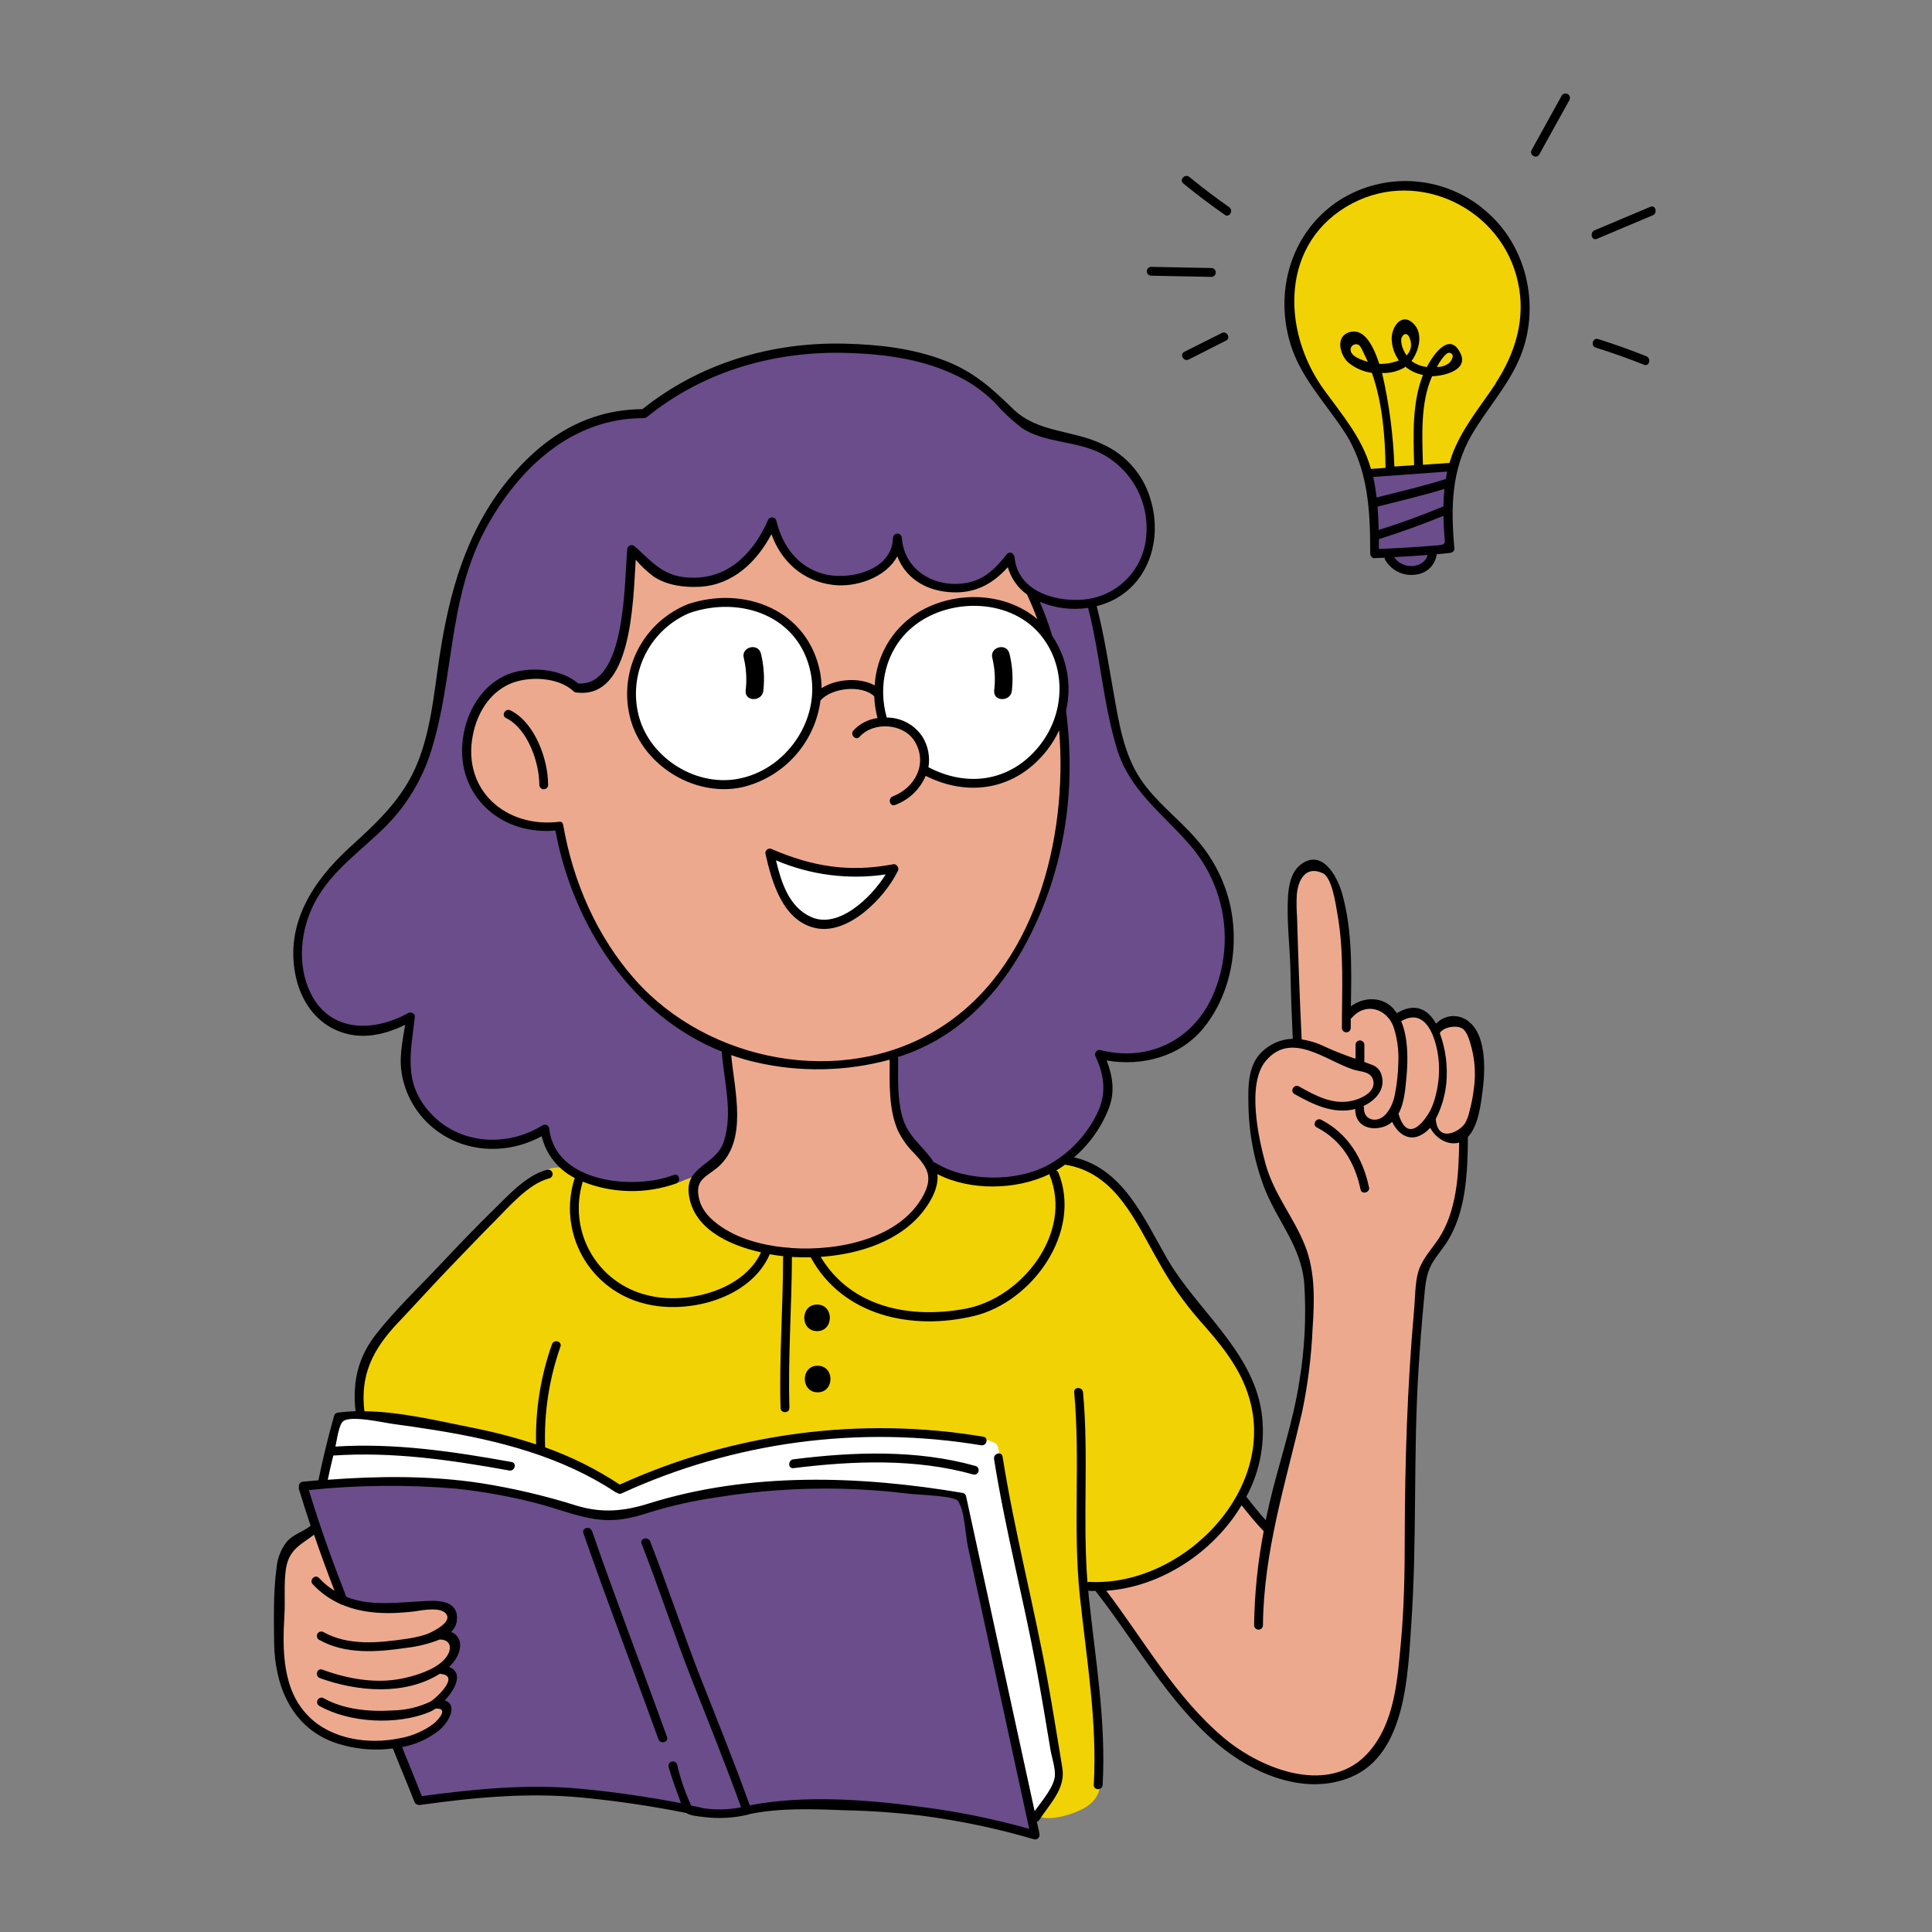 <svg xmlns="http://www.w3.org/2000/svg" xmlns:xlink="http://www.w3.org/1999/xlink" width="1080" zoomAndPan="magnify" viewBox="0 0 810 810" height="1080" preserveAspectRatio="xMidYMid meet" version="1.0"><rect x="0" y="0" width="810" height="810" fill="#808080" stroke="none"/><defs><clipPath id="id1"><path d="M 114.578 39 L 695 39 L 695 771.391 L 114.578 771.391 Z M 114.578 39 " clip-rule="nonzero"/></clipPath></defs><path fill="#eda98e" d="M 446.164 312.012 C 446.164 311.621 446.328 311.23 446.402 310.824 C 446.48 310.477 446.461 310.137 446.344 309.801 C 446.227 309.469 446.031 309.188 445.754 308.969 L 446.238 308.148 C 446.348 307.938 446.414 307.715 446.438 307.477 C 446.461 307.238 446.441 307.004 446.375 306.773 C 446.309 306.543 446.199 306.332 446.055 306.145 C 445.906 305.957 445.73 305.801 445.52 305.684 C 445.312 305.562 445.094 305.484 444.855 305.453 C 444.617 305.418 444.383 305.43 444.152 305.488 C 443.918 305.543 443.707 305.641 443.512 305.781 C 443.316 305.922 443.156 306.094 443.027 306.293 C 441.766 308.465 440.504 310.621 439.148 312.699 C 435.438 316.098 431.82 319.621 428.332 323.297 C 427.852 323.539 427.387 323.82 426.906 324.078 C 419.273 326.312 411.5 327.82 403.586 328.609 L 402.992 328.609 C 396.926 328.441 392.195 322.797 386.293 323.668 C 387.363 320.977 387.586 318.219 386.961 315.391 C 386.695 314.176 386.27 313.023 385.691 311.922 C 385.113 310.824 384.398 309.824 383.551 308.918 C 382.699 308.012 381.746 307.23 380.691 306.582 C 379.633 305.934 378.508 305.434 377.316 305.086 C 376.473 304.598 375.582 304.219 374.641 303.961 C 373.703 303.699 372.746 303.562 371.77 303.547 C 370.793 303.535 369.832 303.648 368.887 303.883 C 367.941 304.117 367.039 304.469 366.184 304.938 C 365.945 304.684 365.691 304.441 365.422 304.215 C 365.02 303.855 364.594 303.527 364.145 303.23 C 364.508 303.254 364.871 303.234 365.234 303.176 C 365.594 303.113 365.945 303.008 366.281 302.863 C 366.617 302.719 366.934 302.539 367.227 302.32 C 367.52 302.102 367.785 301.852 368.02 301.57 C 368.254 301.289 368.453 300.984 368.617 300.656 C 368.781 300.328 368.902 299.984 368.984 299.629 C 369.066 299.27 369.105 298.906 369.105 298.543 C 369.102 298.176 369.055 297.812 368.965 297.457 C 368.703 295.555 368.57 293.648 368.562 291.727 C 368.559 289.809 368.68 287.898 368.93 285.996 C 369.184 284.094 369.559 282.215 370.062 280.363 C 370.562 278.512 371.188 276.703 371.934 274.934 C 372.68 273.168 373.543 271.457 374.516 269.805 C 375.492 268.152 376.574 266.574 377.762 265.066 C 378.949 263.559 380.234 262.141 381.613 260.805 C 382.992 259.473 384.453 258.238 385.996 257.098 C 390.742 255.215 395.605 253.742 400.598 252.68 C 401.039 252.582 401.438 252.391 401.785 252.105 C 403.531 251.938 405.293 251.828 407.09 251.828 L 407.5 251.828 C 409.637 251.895 411.766 252.074 413.883 252.367 C 414.156 252.656 414.469 252.898 414.816 253.086 C 415.168 253.277 415.539 253.406 415.934 253.477 C 416.324 253.547 416.719 253.555 417.113 253.496 C 417.508 253.441 417.883 253.324 418.242 253.145 C 421.359 253.82 424.395 254.754 427.352 255.949 C 428.324 257.785 429.715 259.215 431.523 260.238 C 431.902 260.531 432.32 260.734 432.785 260.848 C 435.512 261.555 437.574 257.75 435.477 256.098 C 435.363 255.922 435.234 255.762 435.086 255.613 C 435.215 254.938 435.078 254.316 434.68 253.758 C 434.086 252.793 433.512 251.773 432.824 250.863 C 432.777 250.648 432.703 250.445 432.602 250.25 C 430.34 246.629 427.688 243.324 424.641 240.336 C 424.625 240.059 424.625 239.777 424.641 239.5 C 424.809 236.328 420.004 235.789 419.168 238.758 C 417.871 243.473 409.652 245.348 405.645 246.184 L 405.516 246.184 C 402.656 246.254 399.82 246.52 397 246.98 L 396.684 246.852 C 396.074 246.691 395.453 246.574 394.828 246.5 C 394.594 246.379 394.344 246.293 394.086 246.238 C 391.051 245.668 388.148 244.691 385.387 243.305 C 385.242 242.93 385.02 242.609 384.719 242.34 C 381.906 239.816 379.617 236.883 377.852 233.543 C 377.73 233.336 377.578 233.145 377.406 232.977 C 377.234 232.809 377.043 232.664 376.832 232.543 C 376.621 232.426 376.398 232.336 376.164 232.273 C 375.93 232.211 375.691 232.18 375.449 232.18 C 375.207 232.18 374.973 232.211 374.738 232.273 C 374.504 232.336 374.281 232.426 374.07 232.543 C 373.859 232.664 373.668 232.809 373.496 232.977 C 373.32 233.145 373.172 233.336 373.047 233.543 C 372.312 235.539 371.074 237.156 369.336 238.387 C 368.898 238.707 368.582 239.121 368.391 239.629 C 355.57 244.234 344.664 244.605 331.973 236.551 L 331.863 236.551 C 331.473 236.121 331.066 235.695 330.711 235.23 C 329.402 232.227 327.922 229.305 326.277 226.469 C 326.211 226.352 326.133 226.246 326.035 226.152 C 326.035 225.91 326.168 225.707 326.203 225.484 C 326.816 221.977 321.453 220.473 320.844 224 C 320.844 224.258 320.711 224.5 320.656 224.742 L 320.527 224.742 C 318.098 227.027 317.281 230.867 315.164 233.43 C 313.309 235.621 310.879 236.828 309.434 239.352 C 309.426 239.438 309.426 239.527 309.434 239.613 C 302.441 242.547 295.168 244.355 287.613 245.031 C 287.273 244.996 286.934 244.996 286.594 245.031 L 284.332 245.312 C 284.102 244.973 283.805 244.707 283.441 244.512 C 280.992 243.27 278.508 242.176 276.02 241.117 C 273.887 239.688 272.031 237.961 270.453 235.938 C 270.207 235.613 269.906 235.363 269.547 235.176 C 268.969 231.703 263.664 233.188 264.184 236.699 C 264.367 237.941 264.5 239.203 264.629 240.41 C 264.621 240.484 264.621 240.559 264.629 240.633 C 264.609 246.746 264.094 252.816 263.09 258.844 C 263.004 259.246 263.004 259.648 263.09 260.051 C 261.492 266.215 259.582 272.23 257.395 278.355 C 256.426 278.969 255.805 279.836 255.539 280.953 C 255.242 282.066 253.406 283.555 252.664 284.426 C 251.922 285.297 251.27 286.172 250.473 286.934 C 249.535 287.707 248.496 288.305 247.352 288.723 C 246.211 289.141 245.031 289.352 243.812 289.363 C 243.523 289.391 243.238 289.445 242.961 289.531 C 240.375 286.609 237.223 284.566 233.5 283.406 C 200.363 273.473 183.016 320.922 208.879 338.965 C 211.004 340.805 213.363 342.25 215.965 343.309 C 218.57 344.363 221.27 344.969 224.074 345.129 C 227.73 345.73 231.398 345.797 235.074 345.336 C 235.473 348.988 236.238 352.566 237.375 356.062 C 238.961 367.02 242.488 377.309 247.949 386.938 C 254.297 397.965 261.086 411.254 272.066 418.125 C 272.719 418.531 273.406 418.867 274.129 419.125 C 275.965 420.992 277.938 422.699 280.047 424.25 C 287.434 431.02 295.812 436.18 305.184 439.73 C 306.766 448.297 307.742 456.93 308.117 465.629 C 308.117 466.113 308.117 466.574 308.266 467.004 C 308.266 467.895 308.266 468.859 308.266 469.637 L 308.266 470.547 C 307.762 474.766 306.648 478.812 304.926 482.688 C 301.238 485.188 298.145 488.281 295.648 491.973 C 294.922 492.359 294.258 492.828 293.648 493.379 C 293.039 493.93 292.508 494.547 292.051 495.23 C 291.594 495.914 291.227 496.645 290.953 497.418 C 290.676 498.191 290.496 498.988 290.418 499.805 C 290.008 505.82 293.738 508.773 297.836 512.465 C 300.676 517.887 307.449 520.523 314.535 521.746 C 315.012 521.922 315.5 522.066 316 522.176 C 319.133 522.871 322.301 523.094 325.5 522.844 L 330.711 523.086 C 332.566 523.418 334.422 523.715 336.129 523.918 C 337.562 524.488 339.047 524.715 340.582 524.605 L 344.664 524.383 C 346.52 524.383 348.227 524.254 350.023 524.066 C 351.426 523.938 352.758 523.555 354.012 522.918 C 358.316 522.098 362.539 520.977 366.684 519.559 C 367.664 519.23 368.586 518.785 369.449 518.219 L 369.578 518.219 C 372.598 517.48 375.227 516.031 377.465 513.875 C 377.82 513.586 378.152 513.27 378.465 512.93 C 383.809 509.219 388.781 504.352 390.281 498.355 C 392.547 489.41 386.426 483.785 380.434 478.551 C 378.812 476.508 377.527 474.277 376.578 471.848 C 375.629 469.422 375.059 466.91 374.867 464.312 L 374.754 460.266 C 374.723 459.211 374.551 458.188 374.234 457.184 C 374.098 452.23 374.098 447.32 374.234 442.441 C 374.254 442.07 374.254 441.699 374.234 441.328 L 374.887 441.125 C 375.359 441.027 375.82 440.895 376.277 440.734 L 381.359 438.879 C 381.734 438.738 382.102 438.57 382.453 438.375 C 383.594 438.105 384.668 437.68 385.684 437.098 L 390.746 434.219 C 394.945 432.371 398.738 429.895 402.121 426.793 C 402.621 426.344 403.078 425.855 403.492 425.328 C 405.379 424.355 406.988 423.043 408.316 421.391 L 408.41 421.281 C 410.969 418.676 413.406 415.965 415.723 413.145 C 418.039 410.324 420.227 407.406 422.281 404.395 C 424.336 401.379 426.254 398.277 428.035 395.09 C 429.816 391.902 431.449 388.645 432.938 385.309 C 434.426 381.977 435.766 378.586 436.949 375.133 C 438.137 371.68 439.164 368.184 440.039 364.637 C 440.914 361.094 441.629 357.516 442.184 353.91 C 442.738 350.301 443.129 346.676 443.359 343.031 L 444.754 337.035 C 445.016 335.93 445.09 334.812 444.977 333.684 C 444.863 332.555 444.566 331.477 444.086 330.445 C 444.188 330.305 444.281 330.156 444.363 330 C 444.562 330.027 444.758 330.012 444.949 329.961 C 445.145 329.906 445.32 329.816 445.477 329.695 C 445.633 329.57 445.762 329.418 445.855 329.246 C 445.953 329.07 446.012 328.883 446.031 328.684 L 446.031 328.199 C 446.926 322.809 446.969 317.414 446.164 312.012 Z M 306.613 329.184 C 300.137 328.871 293.793 327.793 287.578 325.953 C 284.219 323.742 280.789 321.703 277.262 319.789 C 276.082 318.734 274.98 317.602 273.961 316.395 C 272.477 314.184 271.066 311.938 269.75 309.637 C 267.512 304.188 265.832 298.578 264.703 292.797 C 264.902 292.16 265.148 291.539 265.445 290.941 C 265.715 290.449 265.906 289.93 266.016 289.379 C 266.121 288.828 266.145 288.273 266.078 287.715 C 266.016 287.16 265.867 286.625 265.633 286.113 C 265.402 285.602 265.098 285.137 264.723 284.723 C 265.027 284.324 265.266 283.891 265.445 283.422 C 267.301 278.41 268.895 273.512 270.344 268.57 C 270.852 268.301 271.293 267.941 271.66 267.496 C 273.328 265.473 275.094 263.578 276.891 261.742 L 288.023 254.316 C 292.164 253.863 296.27 253.195 300.344 252.309 C 301.137 252.793 301.996 252.996 302.922 252.922 C 307.781 252.594 312.605 252.879 317.391 253.777 C 319.859 254.516 322.277 255.387 324.645 256.395 C 324.898 256.707 325.184 256.984 325.5 257.23 C 329.004 259.938 332.309 262.879 335.406 266.047 C 338.105 269.77 340.199 273.809 341.676 278.16 C 343.156 282.516 343.961 286.992 344.09 291.59 C 344.098 291.641 344.098 291.691 344.09 291.738 C 343.414 292.488 342.977 293.352 342.77 294.34 C 342.27 296.602 341.77 298.852 341.285 301.113 C 341.008 301.504 340.781 301.918 340.602 302.359 C 339.898 304.113 339.082 305.82 338.16 307.469 C 337.234 309.117 336.203 310.703 335.07 312.219 C 333.941 313.734 332.715 315.168 331.395 316.523 C 330.074 317.879 328.672 319.145 327.188 320.312 C 325.703 321.484 324.148 322.555 322.523 323.523 C 320.898 324.492 319.219 325.352 317.48 326.102 C 315.746 326.848 313.969 327.48 312.148 327.996 C 310.328 328.512 308.484 328.91 306.613 329.184 Z M 374.941 363.414 L 374.645 364.25 C 373.445 367.18 371.953 369.953 370.172 372.566 C 369.465 372.945 368.848 373.434 368.316 374.035 L 362.27 380.977 C 360.863 382.152 359.352 383.18 357.742 384.055 C 356.133 384.93 354.449 385.641 352.699 386.184 C 350.945 386.723 349.16 387.086 347.336 387.273 C 345.512 387.461 343.688 387.465 341.863 387.289 C 341.184 386.816 340.441 386.48 339.637 386.285 C 328.969 383.762 324.199 369.336 322.551 358.273 C 327.613 360.129 332.641 361.855 337.949 361.355 C 339.801 361.875 341.656 362.355 343.512 362.73 C 343.746 362.836 343.988 362.922 344.238 362.988 C 354.57 365.477 365.387 366.961 374.848 362.988 C 374.961 363.137 374.941 363.266 374.941 363.414 Z M 189.453 692.203 C 187.785 695.535 185.434 698.289 182.406 700.465 L 183.074 700.184 C 187.711 698.328 190.344 704.844 187.582 707.926 C 186.34 709.336 184.988 710.621 183.52 711.789 C 183.223 712.086 182.906 712.324 182.609 712.605 L 182.719 712.605 L 184.188 713.719 C 184.449 713.891 184.695 714.086 184.918 714.305 C 185.145 714.523 185.348 714.762 185.527 715.02 C 185.703 715.277 185.855 715.551 185.984 715.84 C 186.109 716.125 186.207 716.422 186.277 716.73 C 186.344 717.035 186.383 717.348 186.391 717.66 C 186.398 717.977 186.379 718.285 186.328 718.598 C 186.273 718.906 186.195 719.207 186.082 719.504 C 185.973 719.797 185.836 720.078 185.672 720.344 C 185.441 721.031 185.043 721.602 184.484 722.055 L 183.52 722.742 L 177.953 726.805 C 177.535 727.148 177.066 727.387 176.547 727.531 C 176.027 727.672 175.5 727.703 174.965 727.621 C 157.859 734.844 135.43 730.797 125.266 714.629 C 118.789 710.414 117.176 699.961 117.195 692.871 C 117.164 692.578 117.164 692.289 117.195 692 C 116.949 689.523 116.949 687.047 117.195 684.574 C 117.195 684.426 117.195 684.312 117.195 684.184 C 116.926 677.852 117.02 671.531 117.473 665.211 C 118.012 657.562 117.824 648.504 125.543 644.605 C 126.129 644.316 126.746 644.145 127.398 644.086 C 127.691 643.828 128.012 643.609 128.355 643.434 C 128.703 643.254 129.066 643.121 129.445 643.035 C 129.828 642.949 130.211 642.91 130.602 642.918 C 130.992 642.926 131.375 642.98 131.75 643.086 C 132.125 643.191 132.48 643.34 132.82 643.531 C 133.16 643.727 133.469 643.957 133.75 644.227 C 134.031 644.496 134.273 644.797 134.48 645.129 C 134.688 645.461 134.848 645.812 134.969 646.184 C 136.977 651.562 138.559 657.062 139.715 662.688 C 140.984 665.242 141.891 667.922 142.445 670.723 C 142.461 670.973 142.461 671.219 142.445 671.465 C 152.887 677.035 167.379 673.508 179.344 672.84 C 185.539 672.488 192.609 676.961 186.859 683.367 C 186.508 683.734 186.102 684.02 185.633 684.219 C 185.375 684.535 185.094 684.832 184.797 685.129 C 185.238 685.07 185.676 685.07 186.113 685.137 C 186.551 685.199 186.969 685.324 187.375 685.508 C 187.777 685.691 188.145 685.926 188.48 686.215 C 188.816 686.5 189.109 686.828 189.352 687.199 C 189.594 687.57 189.781 687.965 189.914 688.387 C 190.047 688.812 190.117 689.242 190.125 689.688 C 190.133 690.129 190.082 690.562 189.969 690.992 C 189.855 691.418 189.684 691.824 189.453 692.203 Z M 619.348 452.094 C 619.238 454.117 619.016 456.105 618.719 458.055 C 618.438 460.07 618.043 462.062 617.531 464.031 C 616.602 469.176 615.23 474.594 612.074 477.492 C 612.984 487.535 613.059 497.91 609.848 507.641 C 607.457 514.859 603.098 520.41 598.719 526.094 C 598.453 526.719 598.113 527.301 597.699 527.836 L 596.715 529.062 C 592.875 544.602 593.43 561.848 592.465 577.773 C 591.898 587.219 591.352 596.66 590.832 606.102 L 590.832 613.527 C 590.832 613.66 590.832 613.789 590.832 613.918 C 590.832 616.258 590.832 618.613 590.832 620.953 C 591.117 621.785 591.23 622.641 591.168 623.516 C 591.168 648.594 591.055 673.73 587.773 698.645 C 585.918 712.27 583.711 728.551 573.078 737.312 L 572.539 737.777 L 572.355 737.926 C 570.512 739.531 568.445 740.77 566.16 741.637 C 551.855 748.711 536.848 746.281 524.379 737.777 C 523.082 737.879 521.91 737.551 520.855 736.793 C 511.98 730.699 504.145 723.48 497.348 715.129 C 487.941 706.961 481.43 695.359 475.086 684.406 C 474.461 683.652 473.879 682.867 473.34 682.047 C 472.891 681.812 472.52 681.484 472.227 681.062 L 468.797 676.125 C 467.312 674.566 465.863 673.008 464.453 671.41 C 464.23 671.145 464.043 670.855 463.898 670.539 C 463.734 670.355 463.605 670.152 463.508 669.926 C 463.273 669.754 463.07 669.551 462.902 669.316 C 462.73 669.082 462.602 668.824 462.512 668.551 C 462.426 668.273 462.379 667.988 462.383 667.699 C 462.383 667.41 462.43 667.125 462.523 666.852 C 462.617 666.574 462.746 666.32 462.922 666.086 C 463.094 665.855 463.301 665.652 463.535 665.488 C 463.773 665.32 464.031 665.191 464.309 665.109 C 464.586 665.023 464.871 664.98 465.16 664.988 L 468.535 665.156 C 468.801 665.176 469.055 665.238 469.297 665.34 C 469.496 665.258 469.699 665.195 469.91 665.156 C 473.547 664.328 477.129 663.301 480.652 662.074 C 487.672 658.516 494.383 654.445 500.781 649.859 C 500.898 649.312 501.176 648.867 501.617 648.52 L 502.191 648.094 C 503.879 646.777 505.586 645.57 507.348 644.383 C 508.48 643.492 509.594 642.523 510.668 641.617 C 513.133 638.426 515.25 635.016 517.016 631.387 C 517.137 631.18 517.285 630.992 517.461 630.82 C 517.633 630.652 517.824 630.508 518.035 630.391 C 518.246 630.27 518.469 630.18 518.703 630.117 C 518.938 630.055 519.176 630.023 519.418 630.023 C 519.656 630.023 519.895 630.055 520.129 630.117 C 520.363 630.18 520.586 630.27 520.797 630.391 C 521.008 630.508 521.199 630.652 521.371 630.82 C 521.547 630.992 521.695 631.18 521.82 631.387 C 521.91 631.684 522.059 631.926 522.172 632.203 C 525.512 634.395 528.793 637.289 530.02 640.965 C 530.41 640.996 530.793 641.066 531.168 641.172 C 533.488 630.234 536.863 619.562 539.852 608.719 C 543.5 595.707 546.344 582.52 548.387 569.16 C 548.82 558.453 549.086 547.738 549.184 537.008 C 549.055 535.727 548.922 534.426 548.758 533.145 C 546.551 523.863 542.754 515.289 537.367 507.418 C 534.59 503.234 532.555 498.715 531.262 493.863 C 526.586 481.129 523.285 465.555 526.066 452.172 C 527.922 442.887 535.344 436.559 544.211 437.32 L 542.914 401.23 C 542.543 390.945 540.129 378.637 543.301 368.688 C 543.496 368.004 543.797 367.371 544.199 366.785 C 544.598 366.199 545.082 365.691 545.645 365.262 C 546.211 364.832 546.828 364.5 547.5 364.27 C 548.172 364.043 548.863 363.922 549.574 363.918 C 550.512 363.965 551.43 364.145 552.32 364.453 C 553.211 364.766 554.039 365.191 554.809 365.734 C 555.578 366.277 556.258 366.918 556.848 367.652 C 557.438 368.387 557.91 369.191 558.273 370.062 C 558.621 370.59 558.895 371.152 559.09 371.75 C 559.703 373.605 560.184 375.574 560.594 377.488 C 564.527 394.066 564.527 410.902 563.414 427.887 C 566.809 424.789 570.629 422.32 575.379 422.691 C 577.375 422.812 579.277 423.305 581.082 424.168 C 582.883 425.031 584.461 426.203 585.805 427.684 C 586.629 427.043 587.539 426.566 588.531 426.254 C 592.965 424.938 596.898 427.293 600.016 430.191 C 601.004 431.113 601.93 432.09 602.801 433.125 C 603.078 432.523 603.422 431.965 603.84 431.453 C 604.258 430.988 604.723 430.574 605.23 430.211 C 605.738 429.848 606.281 429.547 606.859 429.301 C 607.434 429.059 608.031 428.879 608.645 428.77 C 609.262 428.656 609.879 428.613 610.504 428.637 C 611.129 428.66 611.742 428.75 612.348 428.91 C 612.953 429.07 613.535 429.293 614.09 429.578 C 614.645 429.867 615.164 430.211 615.645 430.609 C 616.125 431.012 616.555 431.457 616.938 431.953 C 620.98 436.742 619.699 446.246 619.348 452.094 Z M 619.348 452.094 " fill-opacity="1" fill-rule="nonzero"/><path fill="#f1d204" d="M 634.949 148.277 C 633.551 152.574 631.434 156.484 628.605 160.008 C 625.637 165.406 622.5 170.703 619.199 175.902 C 617.355 179.379 615.152 182.617 612.594 185.609 C 612.484 186.055 612.336 186.5 612.223 186.945 C 611.883 188.609 611.121 190.051 609.941 191.27 C 609.312 194 606.23 195.469 603.766 195.707 C 595.652 196.523 587.535 197.199 579.422 197.73 C 578.945 197.82 578.465 197.863 577.98 197.848 C 577.496 197.836 577.02 197.773 576.547 197.66 C 576.074 197.547 575.621 197.387 575.184 197.176 C 574.746 196.965 574.336 196.711 573.953 196.414 C 573.57 196.117 573.223 195.781 572.91 195.41 C 572.598 195.039 572.328 194.641 572.098 194.211 C 571.871 193.781 571.691 193.332 571.559 192.867 C 571.43 192.398 571.348 191.922 571.316 191.438 C 571.215 190.258 571.012 189.094 570.703 187.949 C 570.637 187.871 570.574 187.793 570.52 187.707 L 562.969 175.824 C 562.648 175.324 562.406 174.785 562.242 174.211 C 557.035 168.93 552.773 162.973 549.461 156.332 C 547.625 153.641 546.301 150.711 545.492 147.555 C 545.242 147.137 545.023 146.703 544.844 146.254 C 542.953 141.734 542.004 137.023 541.984 132.125 C 541.445 128.695 541.281 125.25 541.5 121.785 C 541.715 118.32 542.305 114.918 543.266 111.582 C 544.227 108.246 545.539 105.055 547.199 102.008 C 548.863 98.961 550.832 96.129 553.117 93.512 C 553.328 93.199 553.559 92.895 553.801 92.605 C 560.242 85.047 572.727 79.016 584.062 78.828 L 584.543 78.828 C 623.836 74.484 647.602 115.215 634.949 148.277 Z M 513.75 563.555 C 505.863 550.707 495.398 539.422 485.809 527.578 L 484.973 525.867 C 483.293 520.594 481.012 515.594 478.129 510.871 C 477.512 509.848 476.742 508.957 475.828 508.195 C 473.836 504.867 471.582 501.723 469.074 498.766 C 468.152 497.648 467.027 496.801 465.699 496.223 L 465.012 495.703 C 464.641 495.387 464.309 495.055 463.938 494.754 C 463.246 494.184 462.5 493.707 461.691 493.328 C 460.105 491.809 458.328 490.574 456.352 489.625 C 454.379 488.672 452.305 488.051 450.133 487.758 C 449.371 487.629 448.609 487.605 447.84 487.684 C 447.07 487.762 446.328 487.945 445.609 488.227 C 444.891 488.508 444.223 488.879 443.605 489.34 C 442.988 489.805 442.441 490.34 441.969 490.949 C 439.527 491.719 437.195 492.738 434.977 494.012 C 431.973 494.457 429.004 495.078 426.07 495.871 C 421.742 496.168 417.414 496.352 413.086 496.426 C 411.824 496.426 410.637 496.426 409.465 496.613 C 409.254 496.141 408.93 495.766 408.488 495.492 C 408.051 495.219 407.57 495.09 407.055 495.109 C 403.695 495.109 400.637 493.586 397.391 492.992 C 397.305 492.883 397.211 492.785 397.109 492.695 C 396.91 492.164 396.574 491.734 396.105 491.414 C 395.637 491.09 395.117 490.93 394.551 490.93 C 393.965 490.945 393.43 491.121 392.949 491.457 C 392.473 491.797 392.125 492.238 391.914 492.789 C 391.617 493.258 391.48 493.773 391.508 494.328 C 391.535 495.02 391.496 495.707 391.395 496.391 C 388.945 499.98 386.691 503.691 384.645 507.527 C 381.32 510.926 377.812 514.125 374.125 517.125 C 371.445 518.809 368.688 520.348 365.852 521.746 C 364.16 522.34 362.438 522.879 360.711 523.383 C 360.125 523.43 359.543 523.512 358.969 523.621 C 355.906 523.992 352.902 524.477 349.875 525.09 L 334.164 526.48 C 334.059 526.473 333.953 526.473 333.848 526.48 C 331.715 526.48 329.582 526.48 327.465 526.48 C 313.477 522.453 297.375 517.016 290.359 503.277 C 290.102 502.77 289.801 502.293 289.453 501.848 C 289.453 501.465 289.379 501.074 289.23 500.676 C 289.363 499.785 289.477 498.895 289.562 498.004 C 289.57 497.797 289.508 497.609 289.379 497.449 C 289.25 497.285 289.082 497.188 288.875 497.152 C 289.094 496.984 289.289 496.797 289.469 496.594 C 289.566 496.5 289.637 496.387 289.676 496.258 L 290.824 495.574 C 291.086 495.434 291.227 495.215 291.25 494.922 C 291.402 494.801 291.504 494.645 291.555 494.457 C 291.605 494.27 291.598 494.086 291.531 493.902 C 291.465 493.723 291.352 493.574 291.191 493.465 C 291.027 493.355 290.852 493.305 290.656 493.309 L 290.418 493.309 C 289.035 493.551 287.699 493.945 286.41 494.496 C 284.48 495.102 282.508 495.492 280.492 495.664 C 280.09 495.699 279.816 495.902 279.672 496.277 C 279.527 496.648 279.59 496.984 279.859 497.281 C 279.152 496.98 278.418 496.773 277.66 496.656 C 276.902 496.535 276.141 496.512 275.375 496.578 C 274.609 496.648 273.867 496.805 273.141 497.059 C 272.414 497.309 271.73 497.641 271.086 498.059 C 265.109 498.375 259.191 498.84 253.016 497.004 C 248.527 495.648 244.426 494.012 240.324 493.289 C 240.5 493.18 240.625 493.027 240.699 492.836 C 240.773 492.641 240.785 492.445 240.734 492.246 C 240.68 492.047 240.574 491.883 240.41 491.754 C 240.25 491.625 240.066 491.555 239.863 491.543 C 239.23 491.543 238.617 491.543 238.008 491.543 C 237.969 491.434 237.914 491.336 237.84 491.246 C 237.91 491.129 237.953 490.996 237.961 490.859 C 237.973 490.719 237.953 490.582 237.898 490.453 C 237.848 490.324 237.766 490.215 237.66 490.121 C 237.559 490.027 237.438 489.965 237.301 489.93 C 235.742 489.488 234.16 489.363 232.551 489.559 C 230.945 489.75 229.434 490.246 228.023 491.043 C 227.871 491.121 227.75 491.234 227.668 491.391 C 227.586 491.543 227.559 491.707 227.578 491.879 L 227.078 492.156 C 226.227 492.715 226.746 494.18 227.785 493.863 L 228.266 493.734 C 228.379 493.938 228.547 494.082 228.766 494.16 C 226 494.605 223.355 495.434 220.828 496.648 C 218.305 497.863 216.004 499.41 213.926 501.289 C 212.258 502.621 211.125 504.309 210.531 506.359 C 198.973 516.309 188.824 528.637 178.527 539.289 C 170.988 545.02 164.871 552 160.18 560.23 C 159.266 561.469 158.434 562.762 157.695 564.109 C 156.695 564.539 155.965 565.242 155.504 566.227 C 152.664 572.613 149.121 580.449 150.922 587.539 C 150.895 587.984 150.922 588.43 150.996 588.871 C 151.074 589.312 151.199 589.738 151.375 590.152 C 151.551 590.562 151.773 590.949 152.035 591.312 C 152.301 591.672 152.605 591.996 152.945 592.289 C 153.285 592.578 153.656 592.828 154.055 593.031 C 154.453 593.238 154.867 593.395 155.305 593.5 C 155.738 593.609 156.18 593.668 156.625 593.672 C 157.074 593.676 157.516 593.633 157.953 593.535 L 159.938 593.535 L 161.793 593.906 C 163.062 594.191 164.301 594.086 165.504 593.59 L 165.84 593.59 C 188.082 597.152 209.961 602.27 231.477 608.941 C 231.801 609.688 232.301 610.293 232.969 610.758 C 233.637 611.223 234.375 611.477 235.188 611.523 C 238.926 612.281 242.34 613.777 245.426 616.016 C 247.078 617.02 248.711 618.02 250.453 618.855 C 251.902 619.543 254.629 619.953 255.816 620.992 C 256.859 621.973 258.098 622.492 259.527 622.551 C 259.789 622.695 260.062 622.812 260.348 622.902 C 260.633 622.996 260.922 623.055 261.223 623.086 C 261.52 623.117 261.816 623.121 262.113 623.094 C 262.41 623.066 262.703 623.008 262.988 622.922 C 263.277 622.836 263.551 622.723 263.812 622.578 C 264.078 622.438 264.324 622.27 264.555 622.078 C 264.785 621.887 264.992 621.676 265.18 621.441 C 265.367 621.211 265.531 620.961 265.668 620.695 C 267.875 619.969 270.047 619.133 272.16 618.207 L 282.105 614.492 L 290.527 612.098 C 291.711 611.777 292.82 611.281 293.848 610.613 L 294.332 610.52 C 296.039 610.793 297.727 610.699 299.395 610.242 C 303.227 609.242 306.98 608.004 310.656 606.531 L 310.824 606.531 L 321.957 603.801 C 322.824 603.586 323.668 603.289 324.477 602.91 C 325.852 602.594 327.223 602.336 328.617 602.074 C 338.578 600.848 348.672 599.586 358.672 599.031 C 364.676 600.152 370.68 600.152 376.684 599.031 C 384.328 599.215 391.941 599.711 399.523 600.516 C 402.262 601.223 405.047 601.676 407.871 601.871 C 408.016 602.289 408.25 602.648 408.582 602.945 C 408.91 603.246 409.293 603.441 409.727 603.539 C 411.309 604 412.91 604.379 414.531 604.672 C 415.516 604.934 416.48 605.211 417.445 605.527 L 420.449 616.812 C 420.543 617.406 420.633 618.004 420.746 618.672 C 420.734 618.844 420.734 619.016 420.746 619.191 C 420.93 620.191 421.098 621.195 421.301 622.215 C 421.598 624.074 421.895 625.93 422.266 627.785 C 422.805 630.664 423.418 633.539 424.121 636.379 C 424.539 637.734 425.031 639.059 425.605 640.352 C 426.406 644.863 427.203 649.375 428.035 653.867 C 428.371 656.344 428.777 658.773 429.262 661.164 C 429.742 663.816 430.32 666.492 430.949 669.129 C 431.805 673.559 432.68 677.98 433.586 682.402 C 434.996 689.344 436.535 696.25 438.055 703.191 C 439.812 713.812 441.562 724.422 443.305 735.031 C 443.168 735.551 443.168 736.07 443.305 736.59 C 443.695 738.633 444.086 740.672 444.492 742.715 C 444.27 743.68 444.141 744.57 443.918 745.461 C 443.152 748.949 441.707 752.125 439.578 754.984 C 439.246 755.406 439.047 755.883 438.984 756.414 C 438.93 756.492 438.879 756.574 438.836 756.656 C 438.836 756.656 438.836 756.656 438.742 756.656 C 437.574 756.859 436.625 759.18 436.422 760.164 L 436.422 760.312 L 436.199 760.48 C 434.68 761.426 436.684 762.039 437.48 762.133 C 442.582 762.781 449.371 760.777 453.879 758.422 C 458.387 756.062 461.578 752.238 461.117 747.039 C 461.082 746.758 461.027 746.48 460.949 746.203 L 460.949 744.07 C 460.945 743.602 460.852 743.148 460.672 742.715 C 460.809 742.184 460.875 741.648 460.875 741.102 C 460.598 730.387 459.676 719.734 458.109 709.133 C 457.664 701.633 456.961 694.141 455.996 686.652 C 455.945 686.234 455.852 685.824 455.719 685.426 C 455.363 680.137 454.828 674.883 454.086 669.609 C 454.086 669.609 454.086 669.441 454.086 669.367 C 454.086 669.129 454.086 668.906 453.992 668.664 L 453.992 667.883 C 453.992 666.695 453.863 665.527 453.789 664.336 C 457.051 664.891 460.328 665.027 463.625 664.742 C 466.922 664.461 470.129 663.77 473.25 662.668 C 475.5 662.285 477.719 661.777 479.914 661.148 C 482.105 660.516 484.258 659.766 486.367 658.891 C 488.477 658.016 490.527 657.027 492.527 655.926 C 494.523 654.82 496.453 653.609 498.316 652.289 C 500.18 650.969 501.961 649.547 503.664 648.027 C 505.363 646.504 506.977 644.895 508.496 643.191 C 510.02 641.488 511.441 639.707 512.762 637.844 C 514.082 635.984 515.297 634.055 516.402 632.055 C 518.207 630.18 519.828 628.152 521.266 625.98 C 522.703 623.805 523.93 621.52 524.945 619.121 C 525.965 616.723 526.758 614.25 527.32 611.707 C 527.887 609.164 528.219 606.59 528.312 603.988 C 528.852 593.125 524.379 571.668 513.75 563.5 Z M 513.75 563.555 " fill-opacity="1" fill-rule="nonzero"/><path fill="#ffffff" d="M 266.781 298.461 C 263.348 285.223 268.895 269.465 279.246 260.461 C 292.105 249.32 314.07 251.176 327.965 260.031 C 329.879 260.934 331.543 262.172 332.957 263.746 C 333.938 264.797 334.691 265.992 335.219 267.328 C 341.398 274.977 342.641 285.891 340.246 296.156 C 340.234 297.312 340.074 298.445 339.766 299.555 C 339.016 302.355 337.902 305.004 336.426 307.5 C 330.637 318.25 320.25 326.938 307.969 327.719 C 292.551 333.082 276.891 319.605 268.805 307.465 C 268.102 306.441 267.602 305.324 267.305 304.121 C 267.008 302.918 266.934 301.699 267.078 300.465 L 266.965 299.926 C 266.879 299.441 266.816 298.953 266.781 298.461 Z M 375.035 302.359 C 376.883 302.969 378.676 303.719 380.414 304.605 C 381.676 305.5 383.031 306.223 384.477 306.777 L 384.719 306.887 C 385.938 308.797 386.879 310.836 387.535 313.008 C 388.195 315.176 388.547 317.395 388.594 319.66 C 388.613 320.266 388.723 320.852 388.926 321.426 C 389.129 321.996 389.41 322.523 389.777 323.004 C 390.141 323.488 390.574 323.902 391.066 324.25 C 391.562 324.598 392.098 324.863 392.676 325.043 C 399.762 327.328 406.645 328.848 413.809 326.898 C 414.289 326.891 414.766 326.828 415.234 326.715 C 420.25 325.469 424.969 323.516 429.391 320.848 C 430.148 320.445 430.773 319.891 431.258 319.18 C 431.742 318.473 432.035 317.691 432.137 316.84 C 448.094 301.246 451.098 273.473 430.281 258.602 C 418.188 249.988 399.113 251.176 386.609 258.289 C 371.934 266.641 368.41 281.066 368.484 296.918 C 368.473 297.328 368.508 297.734 368.59 298.137 C 368.672 298.539 368.797 298.926 368.969 299.297 C 369.137 299.672 369.344 300.023 369.594 300.348 C 369.844 300.672 370.125 300.969 370.441 301.23 C 370.754 301.492 371.094 301.715 371.461 301.898 C 371.828 302.082 372.211 302.223 372.605 302.32 C 373.004 302.418 373.41 302.473 373.816 302.477 C 374.227 302.484 374.633 302.445 375.035 302.359 Z M 324.719 359.387 C 324.199 359.387 323.586 359.945 323.828 360.574 C 324.07 361.207 324.441 362.078 324.758 362.84 C 324.801 363.051 324.883 363.25 324.996 363.434 L 325.871 365.477 C 328.355 374.664 332.68 385.023 343.234 386.379 L 343.957 386.379 C 352.121 388.234 359.785 382.109 365.684 375.629 C 366.312 375.234 366.789 374.703 367.113 374.035 C 368.688 372.176 370.137 370.434 371.398 368.836 C 371.652 368.508 371.781 368.137 371.785 367.723 C 372.527 366.57 372.066 364.715 370.359 364.863 C 363.383 365.48 356.41 365.469 349.434 364.824 C 342.461 364.184 335.602 362.922 328.855 361.039 C 328.352 360.434 327.73 359.98 326.996 359.684 C 326.266 359.391 325.504 359.285 324.719 359.367 Z M 441.488 732.934 C 441.246 730.852 440.895 728.793 440.449 726.75 C 440.039 722.035 438.891 717.34 438.094 712.715 C 436.922 706.016 435.66 699.352 434.234 692.703 C 434.535 691.641 434.598 690.562 434.418 689.473 C 433.824 685.762 433.156 682.047 432.359 678.336 C 432.238 677.809 432.027 677.32 431.73 676.867 C 429.875 668.773 428.336 660.457 425.867 652.512 C 425.172 647.156 423.98 641.918 422.285 636.789 L 422.156 636.066 C 421.434 632.129 420.746 628.211 420.117 624.258 C 420.066 623.992 420 623.734 419.91 623.48 C 419.484 620.156 419.039 616.812 418.52 613.492 C 418.758 613.332 418.883 613.109 418.891 612.824 C 418.891 610.816 419.059 607.496 417.945 605.711 C 417.48 604.953 416.758 604.785 415.922 604.469 L 411.785 602.91 C 411.629 602.84 411.469 602.824 411.301 602.867 C 411.137 602.91 411 602.996 410.895 603.133 L 410.543 603.039 C 410.227 602.926 409.945 602.988 409.707 603.227 C 399.449 600.164 387.91 600.328 377.332 600.18 C 364.555 600 351.816 600.621 339.117 602.039 C 338.691 602.078 338.277 602.164 337.875 602.297 C 330.008 602.02 321.438 605.082 314.219 606.828 C 303.793 609.352 293.516 612.395 283.348 615.793 C 282.199 616.145 281.027 616.535 279.879 616.945 C 279.582 617.055 279.297 617.191 279.027 617.352 C 278.785 617.426 278.547 617.52 278.32 617.633 L 275.945 618.484 C 270.715 619.824 265.676 621.68 260.824 624.055 C 260.434 624.242 260.066 624.48 259.73 624.758 C 259.367 624.566 258.992 624.414 258.598 624.297 C 258.254 623.793 257.84 623.352 257.355 622.977 C 251.789 618.598 244.945 616.312 238.379 613.695 C 236.523 612.988 234.891 612.246 233.164 611.559 C 211.516 600.832 187.32 596.039 163.148 595.094 C 160.492 594.328 157.785 593.941 155.023 593.926 C 151.422 593.051 147.473 592.496 144.707 593.719 C 144.008 594.023 143.391 594.445 142.852 594.984 C 142.484 595.047 142.242 595.258 142.129 595.613 L 142.016 596.004 C 140.973 597.766 140.457 599.672 140.477 601.723 L 139.922 603.949 C 139.762 603.977 139.629 604.051 139.52 604.168 C 139.41 604.281 139.344 604.422 139.328 604.582 C 138.824 607.793 138.027 611.188 137.73 614.551 C 137.512 614.672 137.387 614.855 137.359 615.105 C 137.156 616.426 136.973 617.762 136.766 619.078 C 136.656 619.562 136.508 620.043 136.34 620.562 C 136.305 620.703 136.297 620.844 136.328 620.988 C 136.355 621.129 136.41 621.258 136.496 621.375 C 136.586 621.488 136.691 621.582 136.82 621.648 C 136.949 621.715 137.086 621.75 137.23 621.754 C 140.18 621.531 143.094 621.176 145.988 620.711 C 155.262 621.121 164.316 621.176 173.48 620.898 C 175.336 621.027 177.191 621.027 179.047 620.898 C 189.754 621.535 200.355 622.973 210.848 625.203 C 217.395 626.449 223.98 627.582 230.457 629.141 C 234.164 630.367 237.875 631.461 241.586 632.371 L 242.422 632.629 C 242.875 632.77 243.34 632.852 243.812 632.871 C 247.523 633.707 251.234 634.449 254.945 635.008 C 255.941 635.168 256.918 635.07 257.863 634.723 C 258.812 634.371 259.613 633.809 260.27 633.039 C 260.691 633.414 261.156 633.715 261.668 633.945 C 262.18 634.18 262.715 634.328 263.273 634.398 C 263.832 634.469 264.387 634.453 264.941 634.355 C 265.496 634.258 266.023 634.078 266.52 633.82 C 267.559 633.312 268.598 632.848 269.637 632.426 C 270.633 632.492 271.586 632.32 272.496 631.906 C 274.055 631.203 275.629 630.551 277.227 629.938 C 278.82 629.328 280.102 629.047 281.66 628.641 C 282.031 628.543 282.391 628.414 282.734 628.25 L 308.84 623.516 C 312.027 623.336 315.203 622.988 318.355 622.477 C 321.605 622.387 324.84 622.121 328.059 621.68 C 339.766 621.789 351.434 622.328 363.121 622.977 C 369.227 623.328 375.441 623.406 381.527 624.074 C 385.488 624.801 389.484 625.141 393.512 625.094 C 397 625.594 400.449 626.262 403.902 627.078 C 405.137 633.145 406.496 639.195 407.98 645.234 C 408.148 646.125 408.297 647.094 408.484 647.926 C 408.27 648.492 408.188 649.074 408.242 649.672 C 409.059 657.055 410.578 664.289 412.805 671.375 C 413.777 677.477 415.066 683.508 416.684 689.473 C 417.148 691.461 417.668 693.43 418.148 695.395 C 420.004 702.82 421.859 710.277 423.715 717.766 C 423.578 718.223 423.547 718.688 423.621 719.156 C 425.477 729.496 426.293 742.531 430.617 752.406 C 430.781 753.707 430.969 754.984 431.137 756.285 C 429.949 759.125 434.363 761.5 436.18 758.625 C 436.59 757.992 436.961 757.324 437.332 756.676 C 443.102 750.234 443.566 742.215 441.785 733.805 C 441.738 733.488 441.641 733.191 441.488 732.914 Z M 441.488 732.934 " fill-opacity="1" fill-rule="nonzero"/><path fill="#6a4d8a" d="M 463.77 457.516 C 463.457 460.379 462.777 463.152 461.73 465.836 C 460.68 468.516 459.301 471.016 457.59 473.332 C 453.957 478.551 449.469 482.883 444.121 486.328 C 441.973 488.523 439.438 490.102 436.516 491.062 C 428.391 494.887 419.539 495.09 410.246 493.938 C 409.07 494.117 407.895 494.117 406.719 493.938 C 405.184 493.699 403.695 493.289 402.25 492.715 L 401.246 492.344 C 400.5 492.223 399.77 492.039 399.059 491.785 C 396.457 491.328 394.086 490.32 391.953 488.758 C 390.961 488.012 390.094 487.141 389.355 486.141 L 389.188 485.992 C 387.332 483.988 385.051 481.371 383.27 479.199 C 382.695 478.477 382.195 477.734 381.711 476.988 C 381.254 476.477 380.84 475.934 380.469 475.355 C 379.047 473.105 378.004 470.691 377.332 468.117 C 377.211 467.664 377.109 467.207 377.035 466.742 C 376.668 465.398 376.414 464.027 376.277 462.641 C 375.754 459.566 375.562 456.473 375.699 453.359 C 375.586 452.965 375.523 452.562 375.516 452.152 C 375.516 451.484 375.516 450.816 375.516 450.164 C 375.516 450.164 375.516 450.035 375.516 449.961 L 375.516 449.016 C 375.348 448.68 375.051 447.844 375.516 448.793 C 374.07 445.875 375.125 441.367 378.855 440.66 L 379.652 440.531 C 380.852 439.527 382.227 438.91 383.77 438.676 C 393.348 433.113 402.457 426.867 411.098 419.941 L 423.289 405.238 C 427.664 398.691 431.164 391.707 433.789 384.281 C 434.184 383.148 434.742 382.105 435.457 381.145 L 443.547 357.141 C 443.734 356.562 443.977 356.004 444.27 355.469 C 445.438 348.473 446.402 341.418 447.109 334.324 C 447.18 333.648 447.305 332.98 447.48 332.32 C 447.027 327.461 446.871 322.59 447.016 317.711 L 446.402 309.801 C 446.242 309.195 446.172 308.574 446.199 307.945 L 446.199 306.812 C 446.152 306.277 446.203 305.754 446.348 305.234 L 446.461 302.434 C 446.379 302.227 446.316 302.02 446.273 301.801 C 445.773 299.691 445.773 297.582 446.273 295.473 C 446.273 295.043 446.273 294.598 446.273 294.172 C 446.527 289.469 446.387 284.777 445.848 280.102 C 444.977 276.934 443.898 273.84 442.617 270.816 C 442.438 270.387 442.309 269.941 442.23 269.48 C 441.164 267.574 440.184 265.625 439.281 263.633 C 438.699 262.992 438.285 262.254 438.035 261.426 C 437.703 260.348 437.352 259.289 436.996 258.23 C 436.07 255.855 435.141 253.461 434.457 250.992 C 434.328 250.566 434.238 250.133 434.195 249.691 C 433.188 249.059 432.223 248.359 431.301 247.594 C 429.309 245.832 427.59 243.836 426.148 241.598 C 424.703 239.363 423.59 236.977 422.805 234.434 C 421.605 236.18 420.215 237.758 418.633 239.168 C 417.051 240.578 415.328 241.781 413.457 242.777 C 411.59 243.777 409.629 244.535 407.578 245.062 C 405.523 245.586 403.441 245.863 401.32 245.887 C 400.227 245.906 399.133 245.855 398.047 245.73 C 396.957 245.605 395.883 245.41 394.82 245.148 C 393.754 244.883 392.715 244.547 391.695 244.148 C 390.676 243.746 389.688 243.277 388.73 242.746 C 387.77 242.215 386.852 241.625 385.969 240.973 C 385.09 240.32 384.254 239.613 383.469 238.852 C 382.68 238.09 381.945 237.281 381.262 236.422 C 380.582 235.566 379.957 234.668 379.395 233.727 C 378.664 232.887 378.047 231.969 377.539 230.98 C 377.035 229.996 376.645 228.969 376.367 227.898 C 371.414 235.844 363.848 241.84 353.938 242.934 C 338.652 244.605 329.469 234.73 324.367 221.477 C 324.18 220.969 324.051 220.449 323.977 219.914 L 323.531 218.875 C 322.438 221.445 321.098 223.879 319.508 226.176 C 317.918 228.469 316.113 230.582 314.09 232.508 C 312.07 234.434 309.875 236.137 307.508 237.613 C 305.137 239.094 302.645 240.316 300.027 241.281 C 297.121 242.809 294.031 243.551 290.75 243.512 C 290.547 243.512 290.359 243.512 290.156 243.512 C 286.887 243.484 283.734 242.863 280.695 241.652 C 274.441 239.316 269.562 234.656 264.109 231.129 C 264.926 251.773 264.219 292.91 240.531 287.008 C 239.332 286.73 238.262 286.199 237.32 285.41 C 233.961 284.148 230.566 282.922 227.152 281.863 C 224.637 281.891 222.156 282.199 219.715 282.793 C 217.27 283.383 214.922 284.242 212.672 285.367 C 210.422 286.492 208.328 287.859 206.387 289.461 C 204.445 291.062 202.711 292.863 201.18 294.859 C 200.441 295.852 199.52 296.633 198.414 297.199 C 197.449 301.469 196.559 305.754 195.504 310.008 C 195.688 310.664 195.773 311.332 195.762 312.012 C 195.762 316.023 195.895 320.031 196.266 324.004 C 197.102 325.223 197.551 326.574 197.617 328.051 C 197.73 329.906 200.012 331.543 201.125 332.859 C 201.57 333.379 202.016 333.898 202.422 334.438 C 205.613 337.352 208.879 340.137 212.293 342.773 C 214.148 343.59 216.004 344.238 217.859 345.055 C 218.402 344.754 218.98 344.613 219.602 344.637 C 220.223 344.66 220.793 344.844 221.309 345.188 C 222.543 345.961 223.875 346.48 225.309 346.75 C 226.742 347.016 228.172 347.008 229.602 346.727 C 229.93 346.656 230.262 346.633 230.598 346.648 C 230.934 346.668 231.258 346.727 231.578 346.832 C 231.898 346.934 232.199 347.074 232.48 347.254 C 232.762 347.438 233.02 347.648 233.246 347.898 C 233.473 348.145 233.664 348.414 233.82 348.711 C 233.977 349.008 234.094 349.32 234.168 349.648 C 234.246 349.977 234.277 350.305 234.27 350.641 C 234.258 350.977 234.207 351.305 234.109 351.629 C 234.109 351.906 234.223 352.277 234.258 352.594 C 235.367 353.719 236.125 355.043 236.539 356.566 C 238.41 362.891 240.262 369.227 242.105 375.574 C 245.816 383.52 249.875 391.312 254.277 398.945 C 255.227 399.617 256.035 400.43 256.707 401.379 C 265.797 414.523 278.191 424.715 290.695 434.461 C 291.531 434.887 292.363 435.277 293.219 435.648 C 293.828 435.91 294.41 436.227 294.961 436.594 C 296.574 436.824 298.07 437.371 299.449 438.242 C 300.828 439.113 301.965 440.23 302.863 441.59 C 305.723 446.098 305.742 453.117 306.262 458.203 C 307.43 469.711 307.43 481.242 297.613 488.371 C 296.383 489.508 295.035 490.488 293.57 491.305 L 293.461 491.395 C 293.219 491.973 292.812 492.383 292.234 492.621 L 291.566 492.898 C 289.934 493.625 288.301 494.273 286.633 494.867 C 285.559 495.461 284.414 495.832 283.199 495.98 L 282.309 496.277 C 282 496.391 281.68 496.438 281.352 496.422 C 281.023 496.402 280.707 496.324 280.414 496.18 C 280.117 496.039 279.859 495.844 279.641 495.594 C 279.422 495.348 279.262 495.066 279.156 494.754 L 278.711 494.754 C 273.402 496.562 267.961 497.18 262.383 496.613 C 261.727 496.527 261.156 496.258 260.676 495.797 C 257.566 495.996 254.484 495.773 251.434 495.125 C 248.383 494.477 245.48 493.426 242.719 491.973 C 239.941 491.242 237.555 489.844 235.559 487.777 C 233.727 486.047 232.16 484.109 230.859 481.957 C 229.555 479.805 228.562 477.52 227.875 475.098 L 227.672 474.891 C 225.156 476.25 222.484 477.133 219.656 477.547 C 217.5 477.879 215.328 478.098 213.145 478.195 C 210.645 478.793 208.109 479.102 205.539 479.125 C 191.18 479.254 172.926 469.844 170.496 454.473 C 169.352 451.195 168.785 447.824 168.789 444.355 C 168.766 442.68 169.051 441.059 169.641 439.492 C 169.914 437.234 170.367 435.012 170.996 432.828 C 171.105 432.492 171.219 432.195 171.328 431.879 C 171.535 430.488 171.758 429.113 171.961 427.738 C 171.961 427.203 172.09 426.664 172.145 426.145 C 163.277 430.766 152.723 433.051 143.039 429.855 C 141.469 429.344 139.977 428.668 138.559 427.82 C 137.141 426.973 135.836 425.98 134.645 424.84 C 133.449 423.699 132.398 422.438 131.488 421.062 C 130.578 419.684 129.832 418.223 129.254 416.676 C 128.914 416.16 128.629 415.617 128.398 415.043 C 127.43 412.59 126.684 410.07 126.156 407.488 C 125.633 404.902 125.336 402.293 125.27 399.656 C 125.203 397.02 125.367 394.398 125.762 391.793 C 126.156 389.184 126.777 386.633 127.621 384.133 C 129.414 379.055 132.129 374.531 135.766 370.562 C 135.734 369.508 135.926 368.496 136.332 367.523 C 136.738 366.555 137.332 365.711 138.102 364.992 C 141.16 362.074 144.363 359.328 147.711 356.75 C 148.137 356.285 148.594 355.859 149.086 355.469 C 153.527 352.012 157.785 348.336 161.848 344.441 C 162.109 344.129 162.387 343.812 162.664 343.516 C 163.629 342.344 164.633 341.211 165.672 340.082 C 166.02 338.969 166.594 337.992 167.395 337.148 C 179.121 324.469 182.238 307.074 185.949 290.031 C 185.395 288.848 185.223 287.609 185.43 286.32 C 186.953 274.133 189.371 262.129 192.684 250.305 C 193.781 244.637 195.418 239.129 197.598 233.781 C 198.996 228.645 200.93 223.719 203.398 219.004 C 205.871 214.285 208.824 209.895 212.254 205.824 C 212.762 205.047 213.281 204.285 213.812 203.543 C 216.176 200.297 218.793 197.273 221.664 194.469 C 224.531 191.66 227.617 189.113 230.914 186.828 C 234.211 184.539 237.676 182.543 241.305 180.836 C 244.938 179.129 248.688 177.738 252.551 176.66 C 255.414 175.371 258.402 174.488 261.508 174.02 C 264.613 173.551 267.727 173.508 270.844 173.895 C 275.012 169.719 279.816 166.488 285.258 164.203 C 285.91 163.758 286.574 163.332 287.242 162.941 C 288.906 161.391 290.824 160.27 292.996 159.582 C 297.203 156.949 301.73 155.09 306.574 154.012 C 309.809 152.418 313.215 151.414 316.797 151.008 C 317.309 150.75 317.84 150.555 318.395 150.41 C 330.484 147.254 342.781 145.812 355.273 146.086 C 356.469 146.094 357.594 146.371 358.652 146.922 C 365.477 146.688 372.246 147.188 378.965 148.422 C 385.68 149.656 392.188 151.594 398.484 154.234 C 411.637 159.582 421.191 170.125 430.914 180.227 C 436.59 182.195 442.617 183.309 448.445 185.035 C 473.137 185.852 491.875 217.168 476.812 238.871 C 476.219 239.762 475.551 240.727 474.824 241.543 C 473.93 242.68 472.855 243.609 471.598 244.328 C 467.59 248.039 462.988 250.742 457.797 252.441 C 458.277 254.668 458.703 256.914 458.98 259.141 C 461.262 268.922 462.656 278.832 463.156 288.863 C 463.156 289.402 463.324 289.938 463.398 290.477 L 463.953 293.801 C 464.258 294.324 464.473 294.883 464.605 295.473 C 464.973 297.125 465.254 298.777 465.492 300.426 C 466.605 304.566 467.758 308.707 469 312.793 L 473.008 322.871 C 473.969 323.68 474.754 324.633 475.363 325.73 C 480.801 335.309 491.078 342.066 497.961 350.734 C 504.707 358.895 509.711 368.008 512.969 378.082 C 514.133 381.785 514.895 385.574 515.258 389.441 C 515.617 393.309 515.57 397.168 515.117 401.027 C 514.66 404.883 513.805 408.648 512.551 412.328 C 511.301 416.004 509.676 419.508 507.684 422.84 C 507.305 424.949 506.352 426.758 504.824 428.258 C 503.434 429.691 501.961 431.039 500.406 432.293 C 498.855 433.547 497.23 434.703 495.535 435.758 C 493.84 436.816 492.09 437.766 490.277 438.609 C 488.469 439.453 486.613 440.184 484.715 440.805 C 482.816 441.422 480.887 441.922 478.926 442.305 C 476.969 442.688 474.992 442.949 473 443.094 C 471.008 443.238 469.016 443.258 467.02 443.16 C 465.027 443.059 463.047 442.84 461.078 442.496 C 462.176 445.824 462.871 449.234 463.156 452.727 C 463.637 454.289 463.84 455.883 463.77 457.516 Z M 607.344 213.547 C 607.293 208.523 607.617 203.523 608.309 198.547 C 608.309 198.18 608.234 197.824 608.094 197.484 C 607.949 197.145 607.75 196.844 607.488 196.586 C 607.227 196.324 606.93 196.121 606.59 195.98 C 606.25 195.84 605.895 195.766 605.527 195.766 L 577.16 198.754 C 576.945 198.754 576.734 198.781 576.527 198.828 C 576.316 198.879 576.117 198.953 575.926 199.047 C 575.734 199.141 575.555 199.258 575.391 199.395 C 575.227 199.531 575.078 199.684 574.949 199.855 C 574.82 200.027 574.711 200.207 574.621 200.402 C 574.535 200.598 574.469 200.801 574.43 201.012 C 574.387 201.223 574.371 201.434 574.375 201.648 C 574.383 201.863 574.414 202.074 574.469 202.281 C 575.508 205.695 576.125 209.188 576.324 212.75 C 575.445 216.035 575.219 219.363 575.637 222.738 C 575.781 223.934 576.102 225.078 576.602 226.172 C 576.508 227.676 576.906 229.035 577.789 230.254 C 577.824 230.57 577.918 230.867 578.07 231.148 C 578.223 231.426 578.422 231.664 578.668 231.863 C 578.918 232.062 579.191 232.211 579.496 232.301 C 579.801 232.391 580.109 232.422 580.426 232.391 L 583.395 232.188 C 583.508 232.297 583.633 232.395 583.766 232.484 L 583.895 232.484 C 583.703 232.801 583.578 233.145 583.516 233.508 C 583.457 233.875 583.461 234.238 583.539 234.602 C 583.613 234.965 583.754 235.301 583.957 235.613 C 584.156 235.922 584.41 236.184 584.711 236.402 C 585.535 237.004 586.422 237.488 587.379 237.848 C 588.336 238.211 589.324 238.434 590.34 238.523 C 591.359 238.609 592.367 238.559 593.371 238.371 C 594.375 238.18 595.336 237.855 596.25 237.402 C 596.98 237.227 597.664 236.934 598.293 236.523 C 598.926 236.113 599.469 235.609 599.926 235.012 C 600.383 234.41 600.723 233.754 600.953 233.035 C 601.184 232.32 601.285 231.582 601.258 230.832 C 601.266 230.77 601.266 230.707 601.258 230.645 C 603.227 230.504 605.125 230.066 606.953 229.328 C 607.379 229.078 607.715 228.738 607.957 228.312 C 608.203 227.887 608.328 227.426 608.328 226.934 C 608.68 222.738 607.398 217.891 607.344 213.547 Z M 410.34 763.285 C 410.797 763.387 411.262 763.422 411.73 763.395 C 411.859 763.469 411.996 763.531 412.137 763.582 L 428.539 767.387 L 428.777 767.387 C 429.383 767.82 430.039 767.926 430.746 767.703 C 431.277 767.805 431.797 767.758 432.305 767.562 C 432.809 767.367 433.227 767.051 433.551 766.617 C 433.875 766.184 434.062 765.695 434.109 765.152 C 434.156 764.613 434.055 764.102 433.809 763.617 C 432.859 761.484 431.953 759.328 431.098 757.176 C 431.004 756.695 430.895 756.211 430.801 755.746 C 429.316 745.016 427.852 733.898 423.121 724.059 C 422.621 721.848 422.062 719.695 421.746 717.82 C 420.281 709.262 418.648 700.742 416.793 692.258 C 415.086 684.352 413.203 676.496 411.137 668.699 C 411.141 668.336 411.09 667.977 410.988 667.625 L 408.984 660.645 L 408.426 658.641 C 408.699 658.309 408.879 657.93 408.969 657.512 C 409.062 657.094 409.055 656.676 408.945 656.262 C 408 652.195 407.09 648.094 406.258 644.012 C 406.035 642.656 405.793 641.281 405.516 639.945 C 405.367 636.883 404.75 633.918 403.66 631.051 C 403.555 630.793 403.426 630.543 403.27 630.309 C 403.129 629.746 402.844 629.27 402.418 628.879 C 402.242 628.609 402.027 628.383 401.766 628.195 C 401.348 627.719 400.824 627.477 400.191 627.469 C 396.129 625.613 390.043 625.277 386.055 624.742 C 379.961 623.949 373.848 623.598 367.707 623.684 C 367.508 623.664 367.309 623.664 367.113 623.684 C 353.66 621.215 339.281 621.438 326.742 622.086 C 308.137 623.062 289.988 626.465 272.289 632.297 C 271.902 632.152 271.5 632.07 271.086 632.047 C 270.672 632.02 270.266 632.055 269.859 632.148 C 269.457 632.242 269.074 632.391 268.715 632.598 C 268.355 632.805 268.031 633.055 267.746 633.355 C 267.41 633.672 267.051 633.965 266.668 634.227 C 264.703 634.934 262.738 635.676 260.77 636.438 L 260.398 636.438 C 256.914 636.703 253.461 636.465 250.047 635.711 C 249.633 635.477 249.207 635.273 248.766 635.102 C 246.762 632.52 244.352 634.023 240.27 632.926 C 238.156 632.371 236.168 631.203 234.48 631.906 C 230.16 630.402 225.781 629.012 221.348 627.84 C 216.344 626.113 211.199 625.188 205.91 625.055 C 200.547 623.629 195.125 622.492 189.641 621.641 C 188.297 621.406 187.059 621.672 185.93 622.438 L 185.375 622.438 C 184.727 622.109 184.039 621.93 183.312 621.902 L 178.77 621.605 C 174.602 621.172 170.395 620.91 166.152 620.824 C 165.535 620.781 164.938 620.879 164.363 621.109 C 163.785 621.34 163.289 621.684 162.871 622.141 C 158.262 621.434 153.637 621.277 148.992 621.68 L 148.344 621.68 C 142.473 621.25 136.66 621.652 130.902 622.883 C 130.395 622.988 129.961 623.23 129.605 623.609 C 129.129 624.191 128.797 624.848 128.609 625.578 C 128.422 626.309 128.395 627.043 128.531 627.785 L 138.715 656.578 C 138.91 657.113 139.238 657.547 139.699 657.879 C 140.219 659.844 140.754 661.812 141.332 663.781 C 141.473 664.199 141.664 664.598 141.906 664.969 C 143.242 670.965 150.086 673.453 156.191 674.25 C 165.355 675.328 174.391 672.395 183.406 672.395 L 187.23 672.934 L 188.121 673.285 C 188.926 674.082 189.68 674.922 190.383 675.809 C 190.383 676.09 190.254 676.387 190.16 676.664 C 189.883 677.758 189.586 678.836 189.289 679.934 C 189.207 680.223 189.152 680.52 189.121 680.824 C 188.891 681.035 188.684 681.27 188.504 681.523 C 188.32 681.777 188.168 682.051 188.043 682.336 C 187.918 682.621 187.82 682.918 187.758 683.227 C 187.691 683.531 187.66 683.844 187.66 684.156 C 187.66 684.469 187.691 684.777 187.758 685.086 C 187.82 685.391 187.918 685.688 188.043 685.973 C 188.168 686.262 188.32 686.531 188.504 686.785 C 188.684 687.043 188.891 687.273 189.121 687.488 C 189.164 687.891 189.242 688.289 189.363 688.676 C 189.57 689.02 189.75 689.379 189.898 689.754 L 190.012 689.883 C 190.48 691.086 190.598 692.324 190.363 693.594 L 188.863 696.844 C 188.797 696.984 188.742 697.125 188.695 697.27 L 188.398 697.922 C 188.152 698.34 187.977 698.789 187.871 699.266 C 187.766 699.742 187.734 700.223 187.777 700.707 C 187.82 701.191 187.938 701.66 188.125 702.109 C 188.312 702.559 188.566 702.969 188.879 703.34 C 188.879 706.211 188.145 708.879 186.672 711.344 C 186.441 711.809 186.293 712.297 186.219 712.812 C 186.148 713.328 186.156 713.84 186.25 714.352 C 186.34 714.859 186.512 715.344 186.758 715.801 C 187.004 716.258 187.316 716.664 187.691 717.023 L 187.691 719.27 C 186.469 723.984 175.133 729.051 172.461 729.184 C 169.789 729.312 166.895 732.078 167.988 735.066 C 169.992 740.285 171.996 745.52 173.984 750.734 C 174.281 751.609 174.781 752.352 175.477 752.961 C 176.172 753.57 176.973 753.969 177.879 754.152 C 178.844 754.633 179.859 754.777 180.922 754.578 C 197.051 751.668 213.309 750.102 229.695 749.883 C 230.23 750.062 230.781 750.16 231.348 750.18 L 236.746 750.18 C 244.312 752.164 251.828 751.367 259.656 752.238 C 264.387 752.777 268.934 754.688 273.422 754.504 C 278.703 756.309 284.105 757.582 289.637 758.328 C 292.848 759.367 296.137 759.988 299.508 760.184 C 304.348 760.371 309.988 760.5 313.402 757.398 C 329.609 755.746 345.848 755.414 362.109 756.402 C 378.371 757.387 394.449 759.684 410.34 763.285 Z M 410.34 763.285 " fill-opacity="1" fill-rule="nonzero"/><g clip-path="url(#id1)"><path fill="#000000" d="M 341.641 389.035 C 355.461 392.281 370.785 376.578 376.312 365.363 C 376.688 364.855 376.762 364.305 376.535 363.711 C 376.496 363.598 376.445 363.484 376.387 363.379 C 376.344 363.285 376.285 363.199 376.219 363.117 C 376.145 363.016 376.059 362.922 375.961 362.84 C 375.891 362.762 375.809 362.695 375.719 362.637 C 375.223 362.277 374.684 362.203 374.105 362.414 C 355.98 365.793 340.602 363.34 323.68 356.027 C 323.355 355.836 323.004 355.75 322.625 355.773 C 322.25 355.797 321.91 355.926 321.609 356.156 C 321.309 356.387 321.102 356.68 320.98 357.039 C 320.863 357.398 320.852 357.762 320.953 358.125 C 323.605 369.746 328.113 385.895 341.641 389.035 Z M 371.324 366.609 C 364.996 376.762 351.23 389.629 339.969 384.41 C 330.695 380.16 327.559 369.93 325.332 360.703 C 328.941 362.242 332.637 363.523 336.418 364.551 C 340.203 365.578 344.039 366.34 347.93 366.84 C 351.816 367.34 355.723 367.566 359.645 367.531 C 363.562 367.492 367.465 367.184 371.34 366.609 Z M 319.004 273.938 C 320.27 279.078 320.613 284.285 320.043 289.551 C 319.598 294.266 312.18 294.301 312.625 289.551 C 313.168 284.953 312.91 280.406 311.844 275.906 C 310.582 271.281 317.742 269.332 319.004 273.938 Z M 423.195 273.938 C 424.477 279.078 424.824 284.281 424.234 289.551 C 423.809 294.266 416.387 294.301 416.812 289.551 C 417.375 284.957 417.121 280.406 416.051 275.906 C 414.789 271.281 421.953 269.332 423.195 273.938 Z M 342.566 558.078 C 335.387 558.078 335.406 546.938 342.566 546.938 C 349.727 546.938 349.691 558.078 342.566 558.078 Z M 342.809 572.594 C 349.969 572.594 349.969 583.734 342.809 583.734 C 335.648 583.734 335.609 572.594 342.77 572.594 Z M 229.824 329.055 C 229.824 329.301 229.777 329.535 229.684 329.766 C 229.59 329.992 229.457 330.191 229.281 330.367 C 229.109 330.539 228.906 330.676 228.68 330.77 C 228.453 330.863 228.215 330.91 227.969 330.91 C 227.723 330.91 227.488 330.863 227.258 330.77 C 227.031 330.676 226.832 330.539 226.656 330.367 C 226.484 330.191 226.352 329.992 226.254 329.766 C 226.16 329.535 226.113 329.301 226.113 329.055 C 226.113 319.586 221.18 305.441 212.125 301.023 C 209.992 299.98 211.867 296.77 213.98 297.828 C 224.203 302.824 229.824 318.344 229.789 329.055 Z M 248.191 641.855 C 258.227 670.797 269.25 699.406 279.637 728.199 C 280.453 730.445 276.855 731.41 276.059 729.184 C 265.668 700.371 254.668 671.781 244.609 642.84 C 243.793 640.574 247.375 639.609 248.156 641.855 Z M 435.809 768.836 L 434.715 763.766 C 435.148 763.637 435.488 763.383 435.734 763.004 C 440.355 755.934 446.867 749.805 445.363 741.062 C 443.418 729.238 441.523 717.395 439.41 705.586 C 433.695 673.824 425.383 642.562 420.336 610.688 C 419.969 608.348 416.387 609.332 416.758 611.691 C 421.359 640.742 428.852 669.238 434.289 698.18 C 436.496 709.914 438.445 721.699 440.395 733.453 C 440.914 736.664 442.562 741.398 442.25 744.684 C 441.766 749.359 436.906 755.004 433.77 759.312 L 405.016 627.227 C 404.926 626.914 404.77 626.637 404.535 626.406 C 404.305 626.176 404.031 626.016 403.715 625.93 C 360.543 618.613 314.332 617.074 271.992 630.348 C 261.383 633.672 252.273 634.469 241.586 631.199 C 228.402 627.055 214.984 623.91 201.328 621.77 C 180.125 618.598 158.66 618.801 137.418 620.398 C 138.133 616.992 138.906 613.609 139.734 610.242 C 164.613 608.555 189.066 612.098 213.5 616.516 C 215.836 616.945 216.84 613.359 214.48 612.953 C 190.031 608.535 165.543 604.914 140.625 606.473 C 141.273 603.688 142.055 597.191 143.945 595.801 C 147.379 593.348 160.809 596.449 164.223 596.914 C 170.422 597.766 176.637 598.641 182.777 599.641 C 209.215 603.949 235.336 610.613 257.93 625.52 C 258.133 625.66 258.355 625.754 258.598 625.801 C 258.879 626.055 259.207 626.211 259.582 626.262 C 259.957 626.316 260.316 626.262 260.66 626.098 C 266.504 623.414 272.441 620.953 278.469 618.711 C 284.496 616.469 290.598 614.453 296.777 612.668 C 302.953 610.879 309.188 609.324 315.48 608 C 321.773 606.676 328.109 605.586 334.48 604.734 C 340.855 603.883 347.254 603.266 353.672 602.891 C 360.094 602.512 366.516 602.375 372.945 602.473 C 379.375 602.574 385.793 602.914 392.199 603.492 C 398.602 604.07 404.977 604.883 411.32 605.938 C 413.66 606.344 414.66 602.762 412.305 602.352 C 405.891 601.285 399.445 600.457 392.973 599.863 C 386.496 599.273 380.008 598.922 373.508 598.812 C 367.004 598.703 360.508 598.832 354.016 599.199 C 347.527 599.57 341.059 600.18 334.609 601.027 C 328.164 601.875 321.758 602.961 315.391 604.281 C 309.023 605.605 302.715 607.16 296.465 608.949 C 290.211 610.734 284.035 612.754 277.934 615 C 271.828 617.242 265.816 619.711 259.898 622.402 L 259.805 622.402 C 250.016 615.938 239.594 610.742 228.543 606.809 C 228.289 599.633 228.699 592.496 229.777 585.398 C 230.855 578.301 232.586 571.367 234.965 564.594 C 235.762 562.328 232.18 561.363 231.402 563.609 C 229.023 570.34 227.273 577.23 226.156 584.281 C 225.043 591.332 224.574 598.426 224.762 605.562 C 215.859 602.637 206.812 600.281 197.617 598.492 C 183.629 595.688 167.75 591.844 152.777 591.66 C 150.922 576.344 156.375 565.672 166.766 554.66 C 174.574 546.457 182.164 537.953 190.031 529.859 C 195.836 523.863 201.59 517.773 207.488 511.871 C 213.703 505.652 221.551 496.297 230.324 494.012 C 230.562 493.949 230.777 493.84 230.973 493.688 C 231.168 493.539 231.324 493.355 231.449 493.141 C 231.57 492.926 231.645 492.699 231.676 492.453 C 231.707 492.207 231.691 491.969 231.625 491.73 C 231.559 491.492 231.449 491.277 231.301 491.082 C 231.148 490.887 230.965 490.73 230.754 490.605 C 230.539 490.484 230.309 490.41 230.066 490.379 C 229.82 490.348 229.578 490.363 229.344 490.43 C 220.68 492.676 213.145 501.141 206.988 507.137 C 199.25 514.695 191.738 522.566 184.336 530.438 C 175.43 539.887 165.617 549.203 157.602 559.453 C 149.977 569.18 147.73 579.688 149.066 591.66 C 146.488 591.73 143.922 591.938 141.367 592.293 C 141.055 592.375 140.781 592.531 140.551 592.762 C 140.32 592.988 140.16 593.258 140.07 593.57 C 137.594 602.395 135.43 611.281 133.574 620.23 C 133.566 620.359 133.566 620.488 133.574 620.621 C 131.441 620.785 129.309 620.973 127.195 621.176 C 126.922 621.172 126.66 621.227 126.414 621.34 C 126.164 621.449 125.953 621.609 125.773 621.816 C 125.594 622.02 125.469 622.254 125.391 622.516 C 125.316 622.777 125.297 623.043 125.34 623.312 C 125.223 623.672 125.223 624.027 125.34 624.387 C 126.879 629.512 128.547 634.617 130.234 639.684 C 127.121 642.227 123.129 643.176 120.367 646.219 C 119.105 647.789 118.102 649.508 117.352 651.379 C 116.602 653.246 116.141 655.184 115.969 657.191 C 114.578 667.195 114.801 678.707 114.93 688.75 C 115.191 706.402 121.926 723.445 139.289 730.223 C 143.348 731.715 147.527 732.703 151.828 733.18 C 156.125 733.656 160.418 733.609 164.707 733.043 C 167.637 740.469 170.809 747.895 173.762 755.449 C 173.977 756.031 174.387 756.41 174.984 756.582 C 175.32 756.734 175.676 756.793 176.043 756.75 C 198.805 753.594 220.918 751.441 243.926 753.629 C 258.641 755.047 273.246 757.207 287.746 760.109 C 289.602 761.352 293.125 761.52 295.164 761.801 C 301.352 762.566 307.48 762.238 313.551 760.816 C 313.777 760.758 313.988 760.668 314.184 760.535 L 314.332 760.535 C 327.133 757.938 340.824 758.422 353.809 758.957 C 364.844 759.164 375.84 759.938 386.797 761.277 C 402.609 763.344 418.168 766.625 433.473 771.117 C 433.797 771.211 434.121 771.215 434.445 771.133 C 434.773 771.051 435.055 770.891 435.293 770.652 C 435.531 770.414 435.695 770.133 435.781 769.809 C 435.867 769.484 435.863 769.16 435.773 768.836 Z M 129.699 719.863 C 118.25 708.816 118.398 691.684 119.254 676.98 C 119.625 670.723 118.957 664.152 119.848 657.969 C 121.055 649.504 126.266 647.594 131.664 643.434 C 134.375 651.344 137.242 659.191 140.273 666.973 C 137.859 665.461 135.684 663.66 133.742 661.57 C 132.09 659.828 129.477 662.465 131.109 664.188 C 134.414 667.738 138.277 670.504 142.703 672.488 C 142.988 672.691 143.305 672.82 143.648 672.879 C 152.797 676.684 163.242 676.852 173.613 675.605 C 176.32 675.273 185.969 673.082 187.488 677.461 C 188.621 680.73 180.645 684.574 178.508 685.277 C 175.762 686.137 172.961 686.758 170.105 687.133 C 158.715 688.805 145.988 690.105 135.562 684.238 C 135.348 684.129 135.125 684.059 134.887 684.035 C 134.648 684.012 134.414 684.035 134.184 684.102 C 133.953 684.168 133.746 684.273 133.559 684.422 C 133.367 684.57 133.215 684.746 133.094 684.953 C 132.977 685.16 132.898 685.383 132.863 685.621 C 132.832 685.859 132.844 686.094 132.898 686.324 C 132.957 686.559 133.055 686.77 133.195 686.965 C 133.332 687.16 133.504 687.32 133.707 687.449 C 144.836 693.762 158.102 692.648 170.402 690.867 C 175.207 690.316 179.855 689.152 184.352 687.375 C 189.398 687.375 189.918 691.832 186.207 695.824 C 182.164 700.129 174.445 702.504 168.789 703.695 C 157.656 706.031 145.781 703.918 135.117 699.98 C 132.871 699.184 131.906 702.766 134.133 703.562 C 149.809 709.246 169.68 710.988 184.465 701.707 C 184.609 701.77 184.758 701.812 184.91 701.836 C 193.203 702.598 182.387 712.344 180.512 713.383 C 175.562 715.734 170.352 716.973 164.875 717.098 C 155.172 717.727 144.152 716.836 135.562 711.898 C 135.352 711.805 135.133 711.75 134.902 711.738 C 134.672 711.723 134.449 711.754 134.23 711.824 C 134.012 711.895 133.812 712 133.633 712.145 C 133.457 712.289 133.309 712.457 133.191 712.656 C 133.078 712.855 133 713.07 132.965 713.297 C 132.93 713.523 132.934 713.75 132.98 713.973 C 133.027 714.199 133.113 714.406 133.238 714.602 C 133.363 714.793 133.52 714.957 133.707 715.094 C 146.414 722.406 166.508 723.391 180.086 717.766 C 180.969 717.371 181.812 716.902 182.609 716.355 C 188.176 715.984 184.113 720.754 181.832 722.648 C 177.602 725.773 172.902 727.809 167.73 728.754 C 154.707 731.465 139.383 729.332 129.66 719.863 Z M 289.527 756.879 C 289.137 756.637 289.191 756.414 289.617 756.879 Z M 385.461 757.453 C 362.957 754.41 336.723 752.535 314.332 756.898 C 307.895 738.945 300.75 721.312 293.773 703.582 C 286.352 684.609 280.008 665.211 272.57 646.219 C 271.695 644.027 268.117 644.977 268.988 647.203 C 276.41 666.195 282.719 685.594 290.195 704.566 C 297.152 722.238 304.273 739.836 310.695 757.715 C 305.352 758.777 299.992 758.895 294.609 758.066 C 293.246 757.66 291.859 757.352 290.453 757.141 C 290.227 757.121 290.004 757.078 289.785 757.008 C 287.234 751.488 285.273 745.766 283.906 739.836 C 283.84 739.602 283.73 739.383 283.578 739.191 C 283.43 738.996 283.246 738.84 283.031 738.719 C 282.816 738.594 282.59 738.52 282.344 738.488 C 282.102 738.457 281.859 738.477 281.625 738.539 C 281.387 738.605 281.172 738.715 280.977 738.863 C 280.781 739.016 280.625 739.199 280.504 739.414 C 280.379 739.625 280.305 739.855 280.273 740.098 C 280.242 740.344 280.258 740.586 280.324 740.82 C 281.566 745.258 283.164 749.602 284.777 753.91 C 285.02 754.523 285.223 755.246 285.465 755.988 C 271.809 753.371 257.895 751.328 244.074 750.012 C 221.289 747.84 199.363 750.012 176.875 753.035 C 174.148 746.168 171.312 739.375 168.566 732.484 C 174.156 731.434 179.215 729.18 183.742 725.73 C 188.676 721.773 191.922 714.59 186.43 712.902 C 191.145 708.02 194.316 701.207 188.285 698.848 C 193.852 693.727 194.723 686.391 189.102 684.184 C 189.773 683.562 190.316 682.844 190.734 682.031 C 191.152 681.219 191.418 680.355 191.531 679.449 C 192.406 671.449 184.855 670.945 179.086 671.207 C 167.008 671.746 155.523 673.637 145.188 669.5 C 139.418 654.758 134.059 639.797 129.477 624.723 C 149.977 622.574 170.492 622.371 191.031 624.109 C 202.508 625.305 213.832 627.352 225 630.254 C 233.426 632.371 241.605 635.824 250.23 636.973 C 258.172 637.996 264.406 636.621 271.883 634.207 C 281.055 631.359 290.395 629.242 299.898 627.859 C 317.371 625.004 334.957 623.766 352.66 624.148 C 362.098 624.383 371.508 625.074 380.895 626.227 C 384.699 626.707 400.191 627.078 401.656 629.309 C 404.551 633.672 404.699 643.359 405.793 648.391 L 421.062 718.656 C 424.535 734.746 428.02 750.777 431.508 766.754 C 416.379 762.496 401.016 759.395 385.422 757.453 Z M 409.113 614.641 C 409.332 614.723 409.523 614.84 409.699 614.996 C 409.871 615.152 410.008 615.332 410.113 615.539 C 410.219 615.742 410.281 615.961 410.305 616.191 C 410.328 616.422 410.309 616.648 410.25 616.875 C 410.188 617.098 410.086 617.301 409.949 617.488 C 409.812 617.672 409.645 617.828 409.449 617.949 C 409.254 618.074 409.039 618.156 408.812 618.203 C 408.586 618.246 408.359 618.246 408.129 618.207 C 383.863 611.355 357.465 612.453 332.641 615.531 C 330.285 615.832 330.305 612.117 332.641 611.82 C 357.762 608.664 384.457 607.68 409.078 614.641 Z M 573.988 497.688 C 574.488 500.027 570.906 501.012 570.406 498.672 C 568.09 487.535 562.484 478.031 552.098 472.684 C 549.961 471.605 551.836 468.395 553.949 469.473 C 565.195 475.301 571.445 485.754 573.949 497.762 Z M 602.074 429.152 C 598.699 423.23 593.375 420.109 585.637 424.77 C 585.25 424.211 584.84 423.656 584.414 423.137 C 579.738 417.66 571.742 417.844 566.363 421.91 C 566.641 406.039 566.977 389.777 562.652 374.48 C 560.594 367.238 554.172 355.562 545.23 362.562 C 541.223 365.699 540.258 371.418 539.98 376.188 C 539.406 386.695 540.871 397.367 541.059 407.875 C 541.223 417.156 541.559 426.293 542.004 435.52 C 538.371 435.633 535.031 436.688 531.984 438.676 C 523.656 443.984 523.23 452.895 523.395 461.898 C 523.414 468.227 524.016 474.504 525.195 480.723 C 526.379 486.941 528.121 493 530.426 498.895 C 535.992 512.484 545.398 522.621 546.789 537.785 C 547.715 551.59 547.047 565.316 544.785 578.961 C 542.113 596.746 535.938 613.938 531.949 631.441 C 531.504 633.41 531.078 635.398 530.668 637.363 C 527.828 634.207 525.102 630.812 522.523 627.508 C 524 624.777 525.25 621.949 526.27 619.016 C 527.293 616.086 528.07 613.09 528.605 610.031 C 529.141 606.977 529.43 603.895 529.465 600.789 C 529.504 597.688 529.293 594.598 528.832 591.531 C 524.711 565.82 501.484 548.945 489.129 527.355 C 479.391 510.367 470.727 489.949 450.316 485.215 C 453.598 482.395 456.48 479.219 458.969 475.68 C 461.457 472.141 463.469 468.352 465.012 464.312 C 467.496 457.555 466.441 451.02 463.973 444.613 C 478.816 447.176 494.641 443.035 504.379 431.25 C 516.383 416.75 519.926 395.566 515.289 377.578 C 514.039 372.789 512.25 368.211 509.922 363.844 C 507.59 359.477 504.785 355.441 501.504 351.738 C 494.082 343.16 484.566 336.184 478.184 326.641 C 471.098 316.059 469.074 302.824 466.887 290.496 C 464.695 278.168 462.898 266.102 459.797 254.129 C 480.059 249.043 488.238 227.992 482.227 208.871 C 481.477 206.402 480.473 204.039 479.219 201.785 C 477.961 199.531 476.484 197.434 474.785 195.492 C 473.086 193.551 471.199 191.809 469.133 190.27 C 467.062 188.727 464.855 187.422 462.508 186.352 C 449.855 180.133 435.234 181.617 424.789 171.5 C 415.828 162.777 408.316 155.926 396.367 151.285 C 382.953 146.066 368.41 144.414 354.105 144.082 C 323.402 143.359 293.461 152.25 269.34 171.539 C 245.945 171.703 227.637 183.309 212.996 201.242 C 195.465 222.758 188.398 248.227 184.277 275.238 C 181.961 290.383 180.719 306.219 174.781 320.496 C 168.715 335.066 158.082 344.832 146.691 355.211 C 131.258 369.262 119.422 387.27 123.93 409.047 C 125.785 418.031 130.738 426.441 138.957 430.914 C 149.215 436.484 159.977 434.461 169.844 429.672 C 168.715 437.098 167.043 443.762 168.715 451.633 C 169.152 453.711 169.766 455.742 170.551 457.719 C 171.332 459.695 172.277 461.59 173.383 463.406 C 174.488 465.223 175.742 466.934 177.137 468.539 C 178.531 470.141 180.055 471.617 181.699 472.961 C 194.688 483.562 212.738 484.23 227.098 476.359 C 227.547 478.234 228.195 480.039 229.035 481.773 C 229.879 483.508 230.898 485.129 232.098 486.641 C 233.293 488.152 234.637 489.52 236.133 490.738 C 237.625 491.953 239.234 492.996 240.957 493.863 C 240.52 495.207 240.156 496.566 239.859 497.941 C 239.562 499.32 239.336 500.711 239.184 502.113 C 239.031 503.516 238.949 504.922 238.941 506.328 C 238.934 507.738 238.996 509.145 239.133 510.551 C 239.266 511.953 239.473 513.344 239.754 514.727 C 240.031 516.109 240.379 517.473 240.801 518.82 C 241.219 520.164 241.707 521.488 242.262 522.781 C 242.816 524.078 243.434 525.344 244.117 526.574 C 244.805 527.809 245.551 529 246.355 530.156 C 247.164 531.312 248.027 532.422 248.949 533.488 C 249.871 534.559 250.844 535.574 251.871 536.539 C 252.895 537.508 253.969 538.418 255.09 539.273 C 256.207 540.129 257.367 540.926 258.57 541.664 C 259.77 542.398 261.008 543.074 262.277 543.684 C 263.547 544.293 264.844 544.836 266.172 545.312 C 267.496 545.785 268.844 546.191 270.215 546.531 C 288.469 551.301 314.738 544.379 322.715 525.852 C 324.684 526.203 326.613 526.465 328.449 526.668 C 328.359 526.875 328.309 527.09 328.301 527.316 C 328.301 548.293 326.629 569.273 327.242 590.266 C 327.242 592.645 330.953 592.664 330.953 590.266 C 330.34 569.273 331.938 548.293 332.012 527.316 C 332.02 527.207 332.02 527.094 332.012 526.984 L 332.234 526.984 C 334.719 527.133 337.281 527.188 339.895 527.133 C 353.328 551.805 382.438 557.965 408.41 551.711 C 432.824 545.824 453.77 516.57 443.77 491.711 C 443.594 491.254 443.281 490.922 442.84 490.707 C 443.656 490.246 444.457 489.742 445.215 489.223 C 445.66 488.926 446.07 488.594 446.496 488.297 C 467.852 491.582 476.18 512.43 485.883 529.266 C 490.703 537.953 496.371 546.039 502.895 553.527 C 511.039 562.699 519.016 572.094 523.062 583.957 C 536.789 623.941 495.992 665.266 456.773 663.223 C 456.477 663.211 456.191 663.266 455.922 663.391 C 453.844 636.863 456.516 610.223 454.066 583.715 C 453.844 581.355 450.133 581.34 450.355 583.715 C 452.988 612.117 449.742 640.648 452.73 669.109 C 455.512 695.562 460.059 721.609 458.574 748.32 C 458.445 750.715 462.156 750.699 462.285 748.32 C 463.77 721.609 459.223 695.562 456.441 669.109 C 456.441 668.367 456.312 667.605 456.238 666.863 C 456.41 666.934 456.59 666.984 456.773 667.012 C 457.629 667.012 458.48 667.012 459.336 667.012 C 459.391 667.113 459.453 667.215 459.52 667.309 C 476.219 688.711 489.539 713.383 510.41 731.133 C 525.156 743.645 547.141 753.129 566.418 745.055 C 589.441 735.402 590.223 702.043 591.668 681.23 C 594.117 645.961 592.504 610.52 594.656 575.211 C 595.285 564.852 596.09 554.5 597.066 544.156 C 597.531 539.215 597.789 534.465 600.219 530.027 C 601.91 526.945 604.301 524.273 606.25 521.34 C 614.727 508.547 615.305 491.637 615.434 476.637 C 619.812 472.145 620.832 462.883 621.52 457.867 C 622.648 449.664 623.375 434.906 616.344 428.797 C 615.863 428.336 615.344 427.922 614.781 427.562 C 614.219 427.207 613.625 426.906 613.004 426.664 C 612.383 426.426 611.742 426.25 611.086 426.137 C 610.43 426.023 609.766 425.977 609.102 425.996 C 608.434 426.016 607.777 426.102 607.129 426.254 C 606.477 426.406 605.852 426.621 605.242 426.898 C 604.637 427.176 604.062 427.508 603.523 427.902 C 602.984 428.293 602.488 428.734 602.039 429.227 Z M 271.215 542.965 C 269.977 542.664 268.758 542.297 267.555 541.871 C 266.355 541.441 265.176 540.953 264.027 540.406 C 262.875 539.859 261.754 539.254 260.664 538.59 C 259.574 537.926 258.52 537.211 257.504 536.441 C 256.488 535.672 255.512 534.852 254.578 533.98 C 253.648 533.113 252.762 532.195 251.922 531.238 C 251.082 530.277 250.293 529.277 249.555 528.234 C 248.816 527.195 248.133 526.117 247.508 525.008 C 246.879 523.898 246.309 522.758 245.797 521.59 C 245.285 520.422 244.836 519.23 244.445 518.016 C 244.055 516.801 243.727 515.566 243.461 514.32 C 243.199 513.07 242.996 511.812 242.863 510.543 C 242.727 509.277 242.656 508.004 242.648 506.727 C 242.641 505.453 242.699 504.18 242.824 502.91 C 242.949 501.641 243.137 500.379 243.387 499.129 C 243.641 497.879 243.953 496.641 244.332 495.426 C 247.438 496.66 250.633 497.605 253.906 498.266 C 257.184 498.926 260.496 499.289 263.836 499.355 C 267.18 499.422 270.5 499.188 273.801 498.652 C 277.098 498.121 280.324 497.297 283.477 496.184 C 285.688 495.332 284.738 491.73 282.496 492.602 C 265.668 499.082 232.867 495.906 230.289 473.371 C 230.289 473.207 230.266 473.047 230.223 472.891 C 230.18 472.734 230.117 472.586 230.035 472.445 C 229.953 472.305 229.855 472.18 229.742 472.062 C 229.625 471.949 229.496 471.852 229.355 471.77 C 229.215 471.691 229.066 471.629 228.91 471.586 C 228.754 471.547 228.594 471.523 228.43 471.523 C 228.27 471.523 228.109 471.547 227.953 471.59 C 227.797 471.629 227.645 471.691 227.504 471.773 C 212.664 481.055 192.629 479.996 180.402 466.594 C 168.879 453.988 172.219 441.309 173.926 426.328 C 174.094 424.863 172.258 424.102 171.145 424.73 C 156.488 432.844 138.23 432.902 130.145 416.211 C 124.43 404.387 125.969 389.629 132 378.266 C 138.938 365.066 151.422 356.75 161.684 346.465 C 166.082 342.051 169.891 337.176 173.113 331.84 C 176.336 326.5 178.875 320.859 180.734 314.906 C 190.492 284 187.75 251.027 203.609 221.715 C 217.34 196.32 239.863 175.176 269.934 175.305 C 270.395 175.316 270.789 175.164 271.121 174.844 L 271.234 174.844 C 295.148 155.426 325.035 146.996 355.59 147.98 C 370.434 148.445 385.535 150.41 399.168 156.613 C 405.773 159.488 411.645 163.457 416.777 168.512 C 420.234 172.461 424.039 176.043 428.184 179.262 C 437.852 185.887 451.172 184.645 461.727 190.141 C 463.285 190.949 464.773 191.871 466.191 192.902 C 467.609 193.934 468.945 195.066 470.195 196.297 C 471.445 197.527 472.598 198.844 473.652 200.25 C 474.703 201.652 475.648 203.125 476.484 204.672 C 477.316 206.215 478.031 207.812 478.625 209.465 C 479.223 211.113 479.691 212.801 480.035 214.523 C 480.379 216.242 480.594 217.98 480.68 219.734 C 480.762 221.488 480.715 223.238 480.539 224.984 C 480.469 225.844 480.359 226.699 480.211 227.551 C 480.066 228.398 479.879 229.242 479.656 230.074 C 479.434 230.91 479.176 231.73 478.879 232.543 C 478.582 233.352 478.25 234.148 477.879 234.926 C 477.512 235.707 477.109 236.473 476.676 237.215 C 476.238 237.961 475.77 238.684 475.27 239.387 C 474.766 240.09 474.234 240.766 473.672 241.422 C 473.113 242.074 472.523 242.703 471.902 243.305 C 471.285 243.906 470.641 244.48 469.973 245.023 C 469.301 245.566 468.609 246.082 467.895 246.562 C 467.18 247.043 466.441 247.492 465.688 247.91 C 464.93 248.324 464.16 248.707 463.367 249.051 C 462.578 249.398 461.773 249.711 460.957 249.984 C 460.141 250.258 459.312 250.496 458.473 250.695 C 457.633 250.895 456.785 251.059 455.934 251.18 C 455.078 251.305 454.223 251.391 453.359 251.438 C 441.375 252.234 426.57 247.371 425.367 233.598 C 425.32 233.184 425.152 232.824 424.863 232.52 C 424.746 232.301 424.586 232.117 424.387 231.973 C 424.184 231.828 423.961 231.734 423.715 231.695 C 423.469 231.656 423.227 231.672 422.988 231.746 C 422.75 231.82 422.539 231.941 422.359 232.113 C 422.062 232.285 421.852 232.531 421.73 232.855 C 417.594 237.977 413.121 242.637 406.406 244.141 C 393.176 247.129 379.207 239.926 378.094 225.578 C 378.094 225.332 378.047 225.094 377.953 224.867 C 377.859 224.641 377.727 224.438 377.551 224.266 C 377.379 224.09 377.176 223.957 376.949 223.863 C 376.723 223.77 376.484 223.723 376.238 223.723 C 375.992 223.723 375.758 223.77 375.527 223.863 C 375.301 223.957 375.102 224.09 374.926 224.266 C 374.754 224.438 374.621 224.641 374.523 224.867 C 374.43 225.094 374.383 225.332 374.383 225.578 C 374.012 239.406 355.555 243.547 344.98 240.559 C 334.402 237.57 328.004 228.844 325.48 218.281 C 325.383 217.922 325.191 217.617 324.91 217.371 C 324.629 217.125 324.301 216.977 323.93 216.926 C 323.559 216.879 323.207 216.938 322.871 217.102 C 322.535 217.27 322.273 217.512 322.086 217.836 C 316.297 231.164 306.074 242.34 290.547 242.211 C 278.582 242.211 274.164 236.289 266.148 229.086 C 265.883 228.82 265.566 228.648 265.199 228.574 C 264.828 228.5 264.469 228.535 264.121 228.68 C 263.773 228.824 263.496 229.055 263.285 229.367 C 263.078 229.68 262.977 230.027 262.977 230.406 C 261.699 244.066 262.477 287.953 242.383 286.543 C 235.52 280.562 223.426 279.449 214.984 282.012 C 204.555 285.188 197.637 294.617 195.004 304.883 C 188.492 330.277 207.617 350.457 232.867 348.211 C 240.176 387.902 264.797 425.773 302.605 440.883 C 303.477 453.137 307.504 466.871 303.367 478.848 C 300.082 488.371 287.688 488.965 288.711 499.973 C 290.062 514.656 304.961 521.914 319.062 525.051 C 311.527 541.352 287.242 547.18 271.215 542.965 Z M 288.266 253.367 C 287.168 253.809 286.098 254.301 285.043 254.836 C 283.992 255.371 282.965 255.953 281.965 256.578 C 280.961 257.203 279.988 257.871 279.047 258.582 C 278.105 259.293 277.195 260.043 276.316 260.836 C 275.441 261.625 274.598 262.453 273.793 263.316 C 272.988 264.184 272.223 265.078 271.496 266.012 C 270.77 266.941 270.086 267.902 269.445 268.895 C 268.801 269.887 268.203 270.902 267.648 271.945 C 267.098 272.992 266.59 274.055 266.129 275.145 C 265.668 276.23 265.258 277.34 264.895 278.461 C 264.531 279.586 264.215 280.723 263.953 281.875 C 263.688 283.027 263.477 284.188 263.312 285.359 C 263.148 286.527 263.039 287.703 262.98 288.883 C 262.918 290.062 262.91 291.242 262.953 292.422 C 263 293.605 263.094 294.781 263.238 295.953 C 263.387 297.125 263.582 298.289 263.832 299.445 C 268.172 320.051 290.473 334.438 311.047 330.074 C 313.168 329.578 315.242 328.926 317.266 328.113 C 319.289 327.301 321.238 326.344 323.117 325.238 C 324.996 324.129 326.781 322.887 328.469 321.512 C 330.16 320.133 331.738 318.637 333.199 317.02 C 334.664 315.402 335.996 313.684 337.199 311.867 C 338.402 310.047 339.461 308.148 340.375 306.168 C 341.293 304.188 342.055 302.152 342.66 300.055 C 343.266 297.961 343.711 295.832 343.996 293.672 C 348.539 288.379 361.266 286.914 366.52 291.926 C 366.652 295.02 367.113 298.066 367.91 301.059 C 365.973 301.312 364.137 301.883 362.402 302.777 C 360.664 303.668 359.129 304.828 357.797 306.258 C 356.223 308.113 358.836 310.676 360.414 308.895 C 366.223 302.359 378.965 303.211 383.566 310.934 C 389.023 320.219 383.68 330.262 374.293 333.898 C 372.102 334.754 373.047 338.336 375.273 337.48 C 376.703 336.957 378.062 336.293 379.355 335.488 C 380.648 334.688 381.844 333.762 382.945 332.711 C 384.051 331.664 385.035 330.512 385.902 329.262 C 386.77 328.012 387.5 326.688 388.094 325.285 C 406.219 334.383 426.016 331.133 439.02 314.461 C 441.016 311.895 442.691 309.137 444.047 306.184 C 447.758 351.629 433.883 406.559 393.047 431.582 C 352.898 456.199 296.891 445.266 266.297 410.773 C 250.195 392.637 240.215 369.559 236.113 345.797 C 236.113 345.688 236.113 345.613 235.984 345.52 C 235.855 345.426 235.984 345.371 235.984 345.297 C 235.938 345.188 235.875 345.09 235.797 345 C 235.699 344.875 235.582 344.77 235.445 344.684 C 235.266 344.594 235.074 344.547 234.871 344.535 C 234.754 344.516 234.637 344.516 234.52 344.535 C 212.105 347.301 193.703 331.242 198.25 308.188 C 199.957 299.332 204.945 290.793 213.367 286.895 C 221.125 283.312 234.055 283.703 240.492 289.863 C 240.816 290.164 241.203 290.324 241.641 290.348 L 241.809 290.348 C 264.738 293.152 265.391 253.332 266.52 234.656 C 268.777 237.297 271.293 239.664 274.07 241.746 C 279.637 245.461 287.059 246.387 293.57 245.996 C 307.316 245.18 317.297 235.547 323.422 223.961 C 327.578 235.359 336.406 243.621 349.191 245.219 C 358.855 246.426 371.453 242.156 376.184 233.227 C 379.504 241.895 387.316 247.262 397.426 248.207 C 408.242 249.227 415.828 245.18 422.547 237.793 C 423.199 240.102 424.215 242.238 425.59 244.203 C 426.969 246.164 428.633 247.848 430.578 249.246 C 432.176 252.664 433.621 256.098 434.918 259.586 C 421.117 247.836 399.227 247.5 384.051 257.305 C 382.793 258.125 381.594 259.02 380.441 259.984 C 379.293 260.949 378.199 261.977 377.172 263.066 C 376.141 264.16 375.176 265.309 374.281 266.512 C 373.387 267.715 372.562 268.969 371.812 270.27 C 371.062 271.57 370.391 272.91 369.797 274.289 C 369.203 275.668 368.695 277.074 368.266 278.516 C 367.836 279.953 367.492 281.414 367.234 282.891 C 366.977 284.371 366.805 285.859 366.723 287.359 C 360.469 283.867 350.488 284.594 344.461 288.527 C 344.441 286.383 344.25 284.254 343.883 282.141 C 338.949 255.746 312.031 245.293 288.266 253.348 Z M 308.988 326.621 C 290.641 329.742 271.176 316.781 267.41 298.461 C 267.191 297.422 267.02 296.375 266.891 295.324 C 266.762 294.27 266.68 293.215 266.641 292.152 C 266.605 291.094 266.613 290.031 266.668 288.973 C 266.723 287.914 266.824 286.859 266.969 285.809 C 267.117 284.758 267.309 283.715 267.543 282.68 C 267.781 281.645 268.062 280.625 268.387 279.613 C 268.711 278.602 269.078 277.609 269.488 276.633 C 269.898 275.652 270.352 274.695 270.844 273.754 C 271.34 272.816 271.871 271.902 272.445 271.008 C 273.02 270.117 273.629 269.25 274.277 268.41 C 274.926 267.57 275.609 266.758 276.324 265.98 C 277.043 265.199 277.793 264.449 278.578 263.734 C 279.359 263.02 280.172 262.34 281.012 261.691 C 281.855 261.047 282.723 260.441 283.617 259.871 C 284.512 259.301 285.43 258.77 286.367 258.277 C 287.309 257.789 288.27 257.34 289.246 256.934 C 310.527 249.73 334.941 258.102 339.84 281.863 C 344.016 302.098 329.32 323.148 308.988 326.602 Z M 435.645 312.867 C 423.586 327.715 405.605 330.242 389.262 321.664 C 389.621 319.488 389.594 317.316 389.18 315.148 C 388.766 312.98 387.988 310.949 386.852 309.059 C 386.039 307.797 385.086 306.652 383.984 305.629 C 382.887 304.605 381.68 303.734 380.359 303.016 C 379.043 302.301 377.656 301.754 376.203 301.387 C 374.746 301.016 373.27 300.832 371.77 300.836 C 367.945 287.34 371.359 272.488 382.289 263.152 C 396.945 250.656 422.453 250.527 435.57 265.398 C 447.367 278.836 446.773 299.184 435.645 312.848 Z M 332.195 523.27 C 322.734 522.641 312.492 520.449 304.367 515.566 C 299.676 512.781 294.684 508.66 293.238 503.129 C 290.898 494.531 296.168 493.418 300.789 489.504 C 313.773 478.477 307.949 457.367 306.559 442.348 C 310.016 443.578 313.535 444.598 317.113 445.414 C 326.332 447.52 335.668 448.477 345.121 448.285 C 354.578 448.09 363.867 446.758 372.992 444.281 C 372.992 453.988 372.473 464.922 376.441 473.984 C 378.191 477.602 380.504 480.812 383.383 483.617 C 388.742 489.391 391.266 493.215 387.203 501.012 C 377.391 519.559 351.137 524.516 332.195 523.27 Z M 404.867 548.664 C 381.562 553.082 356.742 548.109 344.07 526.945 C 360.375 525.852 377.688 520.242 387.445 507.324 C 390.711 503 393.566 497.523 393.012 492.25 C 406.703 499.324 426.035 499.027 440.004 492.25 C 440 492.43 440.031 492.602 440.098 492.77 C 449.871 516.867 428.555 544.172 404.867 548.684 Z M 438.594 488.891 C 425.605 495.574 405.031 495.406 392.473 487.684 C 392.191 487.5 391.879 487.414 391.543 487.422 C 391.359 487.125 391.191 486.809 390.988 486.512 C 386.352 479.832 380.469 476.414 378.207 467.855 C 376.164 460.207 376.555 451.855 376.555 444 C 376.559 443.723 376.504 443.457 376.387 443.203 C 379.82 442.109 383.172 440.809 386.441 439.305 C 406.555 430.023 421.266 412.852 431.246 393.434 C 446.477 363.73 451.191 331.078 446.961 298.145 C 446.961 298.031 446.961 297.941 446.961 297.828 C 447.578 295.164 447.914 292.461 447.973 289.727 C 448.031 286.992 447.809 284.277 447.309 281.59 C 446.809 278.898 446.035 276.289 444.996 273.758 C 443.957 271.23 442.668 268.832 441.137 266.566 C 439.688 261.711 437.957 256.957 435.941 252.309 C 439.137 253.652 442.457 254.539 445.895 254.973 C 449.336 255.402 452.77 255.363 456.199 254.852 C 461.246 274.344 462.434 294.73 468.297 313.98 C 473.656 331.543 487.461 341.008 498.926 354.336 C 500.727 356.422 502.379 358.617 503.879 360.93 C 505.375 363.242 506.707 365.648 507.875 368.145 C 509.039 370.641 510.027 373.207 510.84 375.84 C 511.652 378.473 512.277 381.148 512.715 383.871 C 513.156 386.59 513.406 389.328 513.469 392.082 C 513.531 394.84 513.402 397.586 513.082 400.32 C 512.762 403.059 512.258 405.762 511.562 408.43 C 510.871 411.098 509.996 413.703 508.945 416.25 C 500.949 435.703 482.004 445.43 461.43 440.27 C 461.066 440.176 460.711 440.188 460.355 440.309 C 460 440.43 459.707 440.641 459.48 440.941 C 459.254 441.238 459.129 441.574 459.105 441.949 C 459.082 442.324 459.164 442.676 459.352 443 C 463.062 450.926 463.938 458.594 460.078 466.633 C 458.934 469 457.609 471.262 456.109 473.418 C 454.605 475.574 452.941 477.598 451.117 479.492 C 449.293 481.383 447.332 483.117 445.23 484.699 C 443.129 486.277 440.918 487.68 438.594 488.906 Z M 587.457 428.129 C 599.551 421.055 603.449 439.973 603.336 448.27 C 603.324 452.047 602.84 455.758 601.891 459.41 C 601.398 461.402 600.719 463.324 599.848 465.184 C 598.219 468.488 590.352 480.758 586.324 466.93 C 588.848 462.363 589.219 456.086 589.703 451.242 C 590.312 444.281 590.426 435.164 587.457 428.129 Z M 543.691 374.945 C 544.305 368.875 547.402 362.766 554.602 366.105 C 558.516 367.965 560.055 379.418 560.742 383.336 C 563.523 399.02 562.598 415.098 562.598 430.953 C 562.598 431.199 562.645 431.434 562.738 431.66 C 562.832 431.891 562.965 432.09 563.141 432.266 C 563.312 432.438 563.516 432.57 563.742 432.668 C 563.969 432.762 564.207 432.809 564.453 432.809 C 564.699 432.809 564.934 432.762 565.16 432.668 C 565.391 432.57 565.59 432.438 565.762 432.266 C 565.938 432.09 566.07 431.891 566.164 431.66 C 566.262 431.434 566.309 431.199 566.309 430.953 C 566.309 429.652 566.309 428.371 566.309 427.07 C 566.488 426.988 566.641 426.867 566.77 426.719 C 572.43 420.09 581.316 422.746 584.211 430.43 C 585.801 435.258 586.484 440.207 586.27 445.281 C 586.176 449.836 585.695 454.348 584.82 458.816 C 584.211 462.215 582.336 466.816 579.109 468.672 C 575.879 470.531 571.688 468.934 571.871 464.625 C 571.895 464.293 571.82 463.984 571.648 463.699 C 576.586 461.434 580.926 456.848 579.293 450.965 C 579.168 450.422 578.977 449.906 578.715 449.418 C 578.457 448.926 578.137 448.48 577.754 448.074 C 577.375 447.672 576.949 447.324 576.477 447.031 C 576.004 446.742 575.504 446.516 574.973 446.359 L 571.91 445.191 C 571.977 445.004 572.016 444.812 572.02 444.613 L 572.02 438.062 C 572.02 437.816 571.973 437.578 571.879 437.352 C 571.785 437.125 571.652 436.922 571.477 436.75 C 571.305 436.574 571.102 436.441 570.875 436.348 C 570.648 436.254 570.41 436.203 570.164 436.203 C 569.918 436.203 569.684 436.254 569.457 436.348 C 569.23 436.441 569.027 436.574 568.855 436.75 C 568.68 436.922 568.547 437.125 568.453 437.352 C 568.359 437.578 568.312 437.816 568.312 438.062 L 568.312 443.891 C 563.965 442.434 559.703 440.754 555.527 438.859 C 552.422 437.324 549.156 436.297 545.734 435.777 C 544.898 418.625 544.305 401.453 543.785 384.301 C 543.559 381.184 543.527 378.062 543.691 374.945 Z M 603.059 519.465 C 600.184 523.77 596.176 527.949 594.672 533.016 C 593.172 538.086 593.355 544.305 592.816 549.723 C 590.016 581.281 589.016 613.027 588.941 644.754 C 588.941 659.27 588.68 673.805 587.363 688.266 C 585.934 703.953 584.805 721.684 574.266 734.121 C 558.016 753.316 529.016 742.047 513.043 728.551 C 492.82 711.547 479.648 687.711 463.824 666.938 C 486.57 665.379 508.684 650.918 520.539 631.09 C 523.508 634.801 526.477 638.516 529.816 641.969 C 527.309 654.984 525.965 668.125 525.789 681.379 C 525.789 681.625 525.836 681.863 525.93 682.09 C 526.023 682.316 526.16 682.52 526.332 682.691 C 526.508 682.867 526.707 683 526.934 683.094 C 527.16 683.188 527.398 683.234 527.645 683.234 C 527.891 683.234 528.125 683.188 528.355 683.094 C 528.582 683 528.781 682.867 528.957 682.691 C 529.129 682.52 529.266 682.316 529.359 682.09 C 529.453 681.863 529.5 681.625 529.5 681.379 C 529.797 650.359 539 621.883 545.918 591.992 C 548.332 580.41 549.801 568.711 550.316 556.891 C 551.094 545.434 551.484 533.293 547.199 522.398 C 542.469 510.332 534.211 500.938 530.613 488.074 C 527.605 477.137 522.578 454.27 530.781 444.672 C 541.539 432.066 555.992 444.836 567.551 448.477 C 570.555 449.422 575.379 449.105 575.844 453.656 C 576.309 458.203 570.371 460.652 567.199 461.434 C 558.996 463.477 551.559 459.391 544.602 455.492 C 542.504 454.344 540.629 457.535 542.746 458.703 C 550.723 463.16 559.016 467.242 568.199 464.961 C 568.016 471.68 574.008 474.371 580.148 472.387 C 581.457 471.949 582.633 471.273 583.672 470.363 C 586.047 475.32 590.777 478.922 596.324 475.562 C 597.566 474.812 598.664 473.898 599.625 472.812 C 601.871 477.137 606.898 480.406 611.762 479.031 C 611.574 492.676 610.738 507.918 603.004 519.559 Z M 617.902 456.496 C 617.523 459.742 616.906 462.941 616.047 466.094 C 615.676 467.82 615.059 469.453 614.191 470.992 C 611.703 474.707 602.707 479.219 601.945 469.137 C 604.359 464.426 605.836 459.441 606.379 454.176 C 607.031 446.957 606.121 439.938 603.652 433.125 C 605.117 430.578 610.516 429.727 612.93 431.117 C 615.34 432.512 616.305 436.984 616.973 439.324 C 618.414 444.965 618.727 450.672 617.918 456.441 Z M 621.277 87.07 C 620.238 86.246 619.164 85.461 618.062 84.719 C 616.961 83.977 615.836 83.277 614.68 82.621 C 613.523 81.965 612.344 81.355 611.145 80.789 C 609.941 80.227 608.719 79.707 607.477 79.238 C 606.234 78.77 604.977 78.348 603.699 77.973 C 602.426 77.602 601.137 77.277 599.84 77.004 C 598.539 76.73 597.23 76.508 595.914 76.336 C 594.598 76.164 593.273 76.043 591.949 75.973 C 590.621 75.902 589.293 75.883 587.969 75.914 C 586.641 75.949 585.316 76.031 583.992 76.168 C 582.672 76.301 581.359 76.488 580.051 76.723 C 578.742 76.961 577.449 77.246 576.164 77.582 C 574.879 77.918 573.609 78.305 572.352 78.738 C 571.098 79.172 569.859 79.656 568.645 80.188 C 567.426 80.715 566.23 81.293 565.055 81.914 C 563.883 82.539 562.734 83.203 561.613 83.914 C 541.93 96.707 534.434 120.598 540.629 142.895 C 544.75 157.746 555.359 168.402 563.598 180.969 C 573.746 196.543 574.469 214.234 574.469 232.148 C 574.465 232.512 574.57 232.84 574.785 233.133 C 574.926 233.426 575.137 233.652 575.418 233.812 C 575.699 233.973 576.004 234.039 576.324 234.004 L 580.52 233.82 C 580.512 234.16 580.598 234.477 580.777 234.766 C 581.414 235.863 582.195 236.844 583.125 237.707 C 584.059 238.566 585.094 239.27 586.238 239.816 C 587.383 240.363 588.582 240.73 589.836 240.914 C 591.09 241.098 592.344 241.09 593.598 240.895 C 594.145 240.84 594.684 240.738 595.215 240.594 C 595.742 240.449 596.258 240.262 596.758 240.031 C 597.254 239.797 597.73 239.527 598.184 239.215 C 598.637 238.902 599.059 238.555 599.453 238.172 C 599.848 237.789 600.207 237.375 600.531 236.93 C 600.855 236.484 601.141 236.02 601.383 235.527 C 601.629 235.035 601.832 234.523 601.992 234 C 602.152 233.473 602.266 232.938 602.336 232.391 C 604.191 232.203 606.047 232.039 607.902 231.816 C 608.828 231.703 609.848 231.055 609.758 229.957 C 608.254 213.25 608.348 196.969 617.176 182.027 C 623.652 171.02 632.559 161.422 637.418 149.484 C 646.191 127.855 639.867 101.605 621.297 87.129 Z M 577.531 212.414 C 586.809 209.984 596.363 207.832 605.602 204.988 C 605.34 207.367 605.211 209.723 605.156 212.102 L 605.156 212.324 C 596.25 216.035 587.203 219.328 578.012 222.199 C 577.957 218.969 577.809 215.703 577.551 212.473 Z M 592.207 237.293 C 591.457 237.348 590.711 237.309 589.969 237.168 C 589.23 237.027 588.52 236.797 587.84 236.473 C 587.164 236.145 586.539 235.738 585.965 235.246 C 585.395 234.758 584.895 234.199 584.469 233.578 C 589.145 233.336 593.746 233.059 598.496 232.668 C 597.938 235.527 594.969 237.086 592.223 237.383 Z M 601.871 228.68 C 593.969 229.402 586.027 229.828 578.105 230.164 C 578.105 228.789 578.105 227.414 578.105 226.043 C 587.258 223.145 596.281 219.883 605.176 216.258 C 605.176 218.652 605.305 221.047 605.488 223.441 C 605.844 228.102 606.602 228.305 601.891 228.734 Z M 606.137 200.832 C 596.621 203.875 586.824 206.086 577.16 208.574 C 576.809 205.676 576.363 202.801 575.73 199.961 L 606.73 197.715 C 606.527 198.883 606.324 199.922 606.156 200.98 Z M 588.996 153.828 L 589.164 153.699 C 591.34 155.492 593.812 156.656 596.586 157.188 C 591.926 168.996 592.559 182.547 592.875 195.004 L 584.598 195.598 C 584.133 182.355 582.414 169.281 579.441 156.371 C 581.121 156.441 582.773 156.27 584.402 155.863 C 586.031 155.457 587.566 154.828 589.016 153.977 Z M 587.457 142.113 C 588.219 139.516 590.297 139.18 591.168 142.227 C 591.391 142.801 591.527 143.395 591.574 144.008 C 591.625 144.621 591.586 145.227 591.457 145.828 C 591.328 146.434 591.113 147.004 590.82 147.543 C 590.523 148.082 590.156 148.57 589.719 149 C 589.219 148.328 588.805 147.605 588.477 146.828 C 587.734 145.344 587.395 143.773 587.457 142.113 Z M 627.16 160.68 C 620.609 170.555 612.707 179.836 608.66 191.086 C 608.309 192.07 607.992 193.07 607.695 194.074 L 596.566 194.871 C 596.27 182.863 595.414 168.977 600.406 157.746 C 606.176 157.578 615.34 154.906 612.445 148.461 C 608.125 138.828 601.316 147.887 598.219 153.863 C 595.848 153.59 593.695 152.754 591.762 151.359 C 595.043 146.996 596.641 139.996 592.891 135.988 C 587.789 130.418 583.152 137.195 583.484 142.465 C 583.66 145.633 584.656 148.516 586.473 151.117 C 583.832 152.152 581.09 152.637 578.254 152.566 C 575.379 143.598 571.316 137.398 565.547 139.328 C 559.777 141.262 561.836 148.609 564.988 151.73 C 566.426 152.977 568.012 153.992 569.746 154.773 C 571.48 155.559 573.289 156.078 575.176 156.332 C 579.629 168.922 580.742 183.383 580.891 196.152 L 574.75 196.598 C 574.75 196.375 574.656 196.172 574.582 195.949 C 570.871 183.309 562.504 173.672 554.953 163.223 C 536.996 138.254 536.789 101.125 566.977 85.254 C 594.934 70.531 629.793 87.574 636.398 118.258 C 639.773 133.426 635.434 147.793 627.066 160.66 Z M 602.391 153.848 C 603.449 151.988 606.102 147.59 607.68 147.906 C 610.332 148.461 608.512 151.137 607.68 152.102 C 606.93 152.699 606.098 153.145 605.191 153.445 C 604.281 153.746 603.348 153.879 602.391 153.848 Z M 573.469 151.691 C 571.168 151.023 566.828 149.633 566.309 147.164 C 566.195 146.719 566.215 146.281 566.367 145.852 C 566.516 145.418 566.773 145.066 567.137 144.789 C 567.5 144.512 567.91 144.359 568.367 144.328 C 568.824 144.297 569.25 144.395 569.645 144.621 C 570.574 145.16 571.297 147.199 571.781 148.129 C 572.262 149.059 572.949 150.523 573.469 151.73 Z M 657.957 42 L 645.359 64.738 C 644.207 66.836 641 64.961 642.148 62.883 C 646.355 55.285 650.551 47.691 654.746 40.105 C 654.871 39.891 655.031 39.711 655.23 39.562 C 655.426 39.418 655.645 39.312 655.883 39.25 C 656.125 39.188 656.363 39.176 656.609 39.211 C 656.852 39.246 657.082 39.324 657.293 39.449 C 657.508 39.574 657.688 39.734 657.836 39.934 C 657.984 40.129 658.09 40.348 658.152 40.586 C 658.215 40.824 658.227 41.066 658.191 41.312 C 658.16 41.559 658.078 41.785 657.957 42 Z M 692.926 90.266 L 669.512 100.141 C 667.305 101.07 666.359 97.484 668.531 96.559 L 691.941 86.699 C 694.152 85.789 695.059 89.375 692.926 90.285 Z M 689.215 152.898 C 682.574 150.262 675.844 147.875 669.031 145.734 C 666.75 145.027 667.73 141.445 670.016 142.152 C 676.84 144.293 683.57 146.688 690.199 149.336 C 692.426 150.227 691.461 153.848 689.234 152.918 Z M 514.008 142.801 L 498.406 150.711 C 496.273 151.785 494.398 148.574 496.551 147.496 L 512.266 139.609 C 514.285 138.531 516.16 141.742 514.027 142.82 Z M 482.469 111.875 L 507.867 112.375 C 508.113 112.375 508.352 112.422 508.578 112.516 C 508.805 112.609 509.004 112.742 509.18 112.918 C 509.352 113.094 509.488 113.293 509.582 113.52 C 509.676 113.746 509.723 113.984 509.723 114.23 C 509.723 114.477 509.676 114.715 509.582 114.941 C 509.488 115.168 509.352 115.371 509.18 115.543 C 509.004 115.719 508.805 115.852 508.578 115.945 C 508.352 116.039 508.113 116.086 507.867 116.086 L 482.469 115.586 C 482.242 115.562 482.023 115.5 481.816 115.395 C 481.613 115.293 481.434 115.156 481.277 114.984 C 481.125 114.812 481.008 114.621 480.922 114.406 C 480.84 114.191 480.801 113.969 480.801 113.738 C 480.801 113.508 480.84 113.285 480.922 113.07 C 481.008 112.855 481.125 112.664 481.277 112.492 C 481.434 112.324 481.613 112.188 481.816 112.082 C 482.023 111.977 482.242 111.914 482.469 111.891 Z M 496.066 76.863 C 494.215 75.34 496.848 72.723 498.684 74.227 C 504.102 78.668 509.668 82.887 515.383 86.887 C 517.234 88.242 515.383 91.453 513.527 90.078 C 507.539 85.91 501.719 81.508 496.066 76.879 Z M 496.066 76.863 " fill-opacity="1" fill-rule="nonzero"/></g></svg>